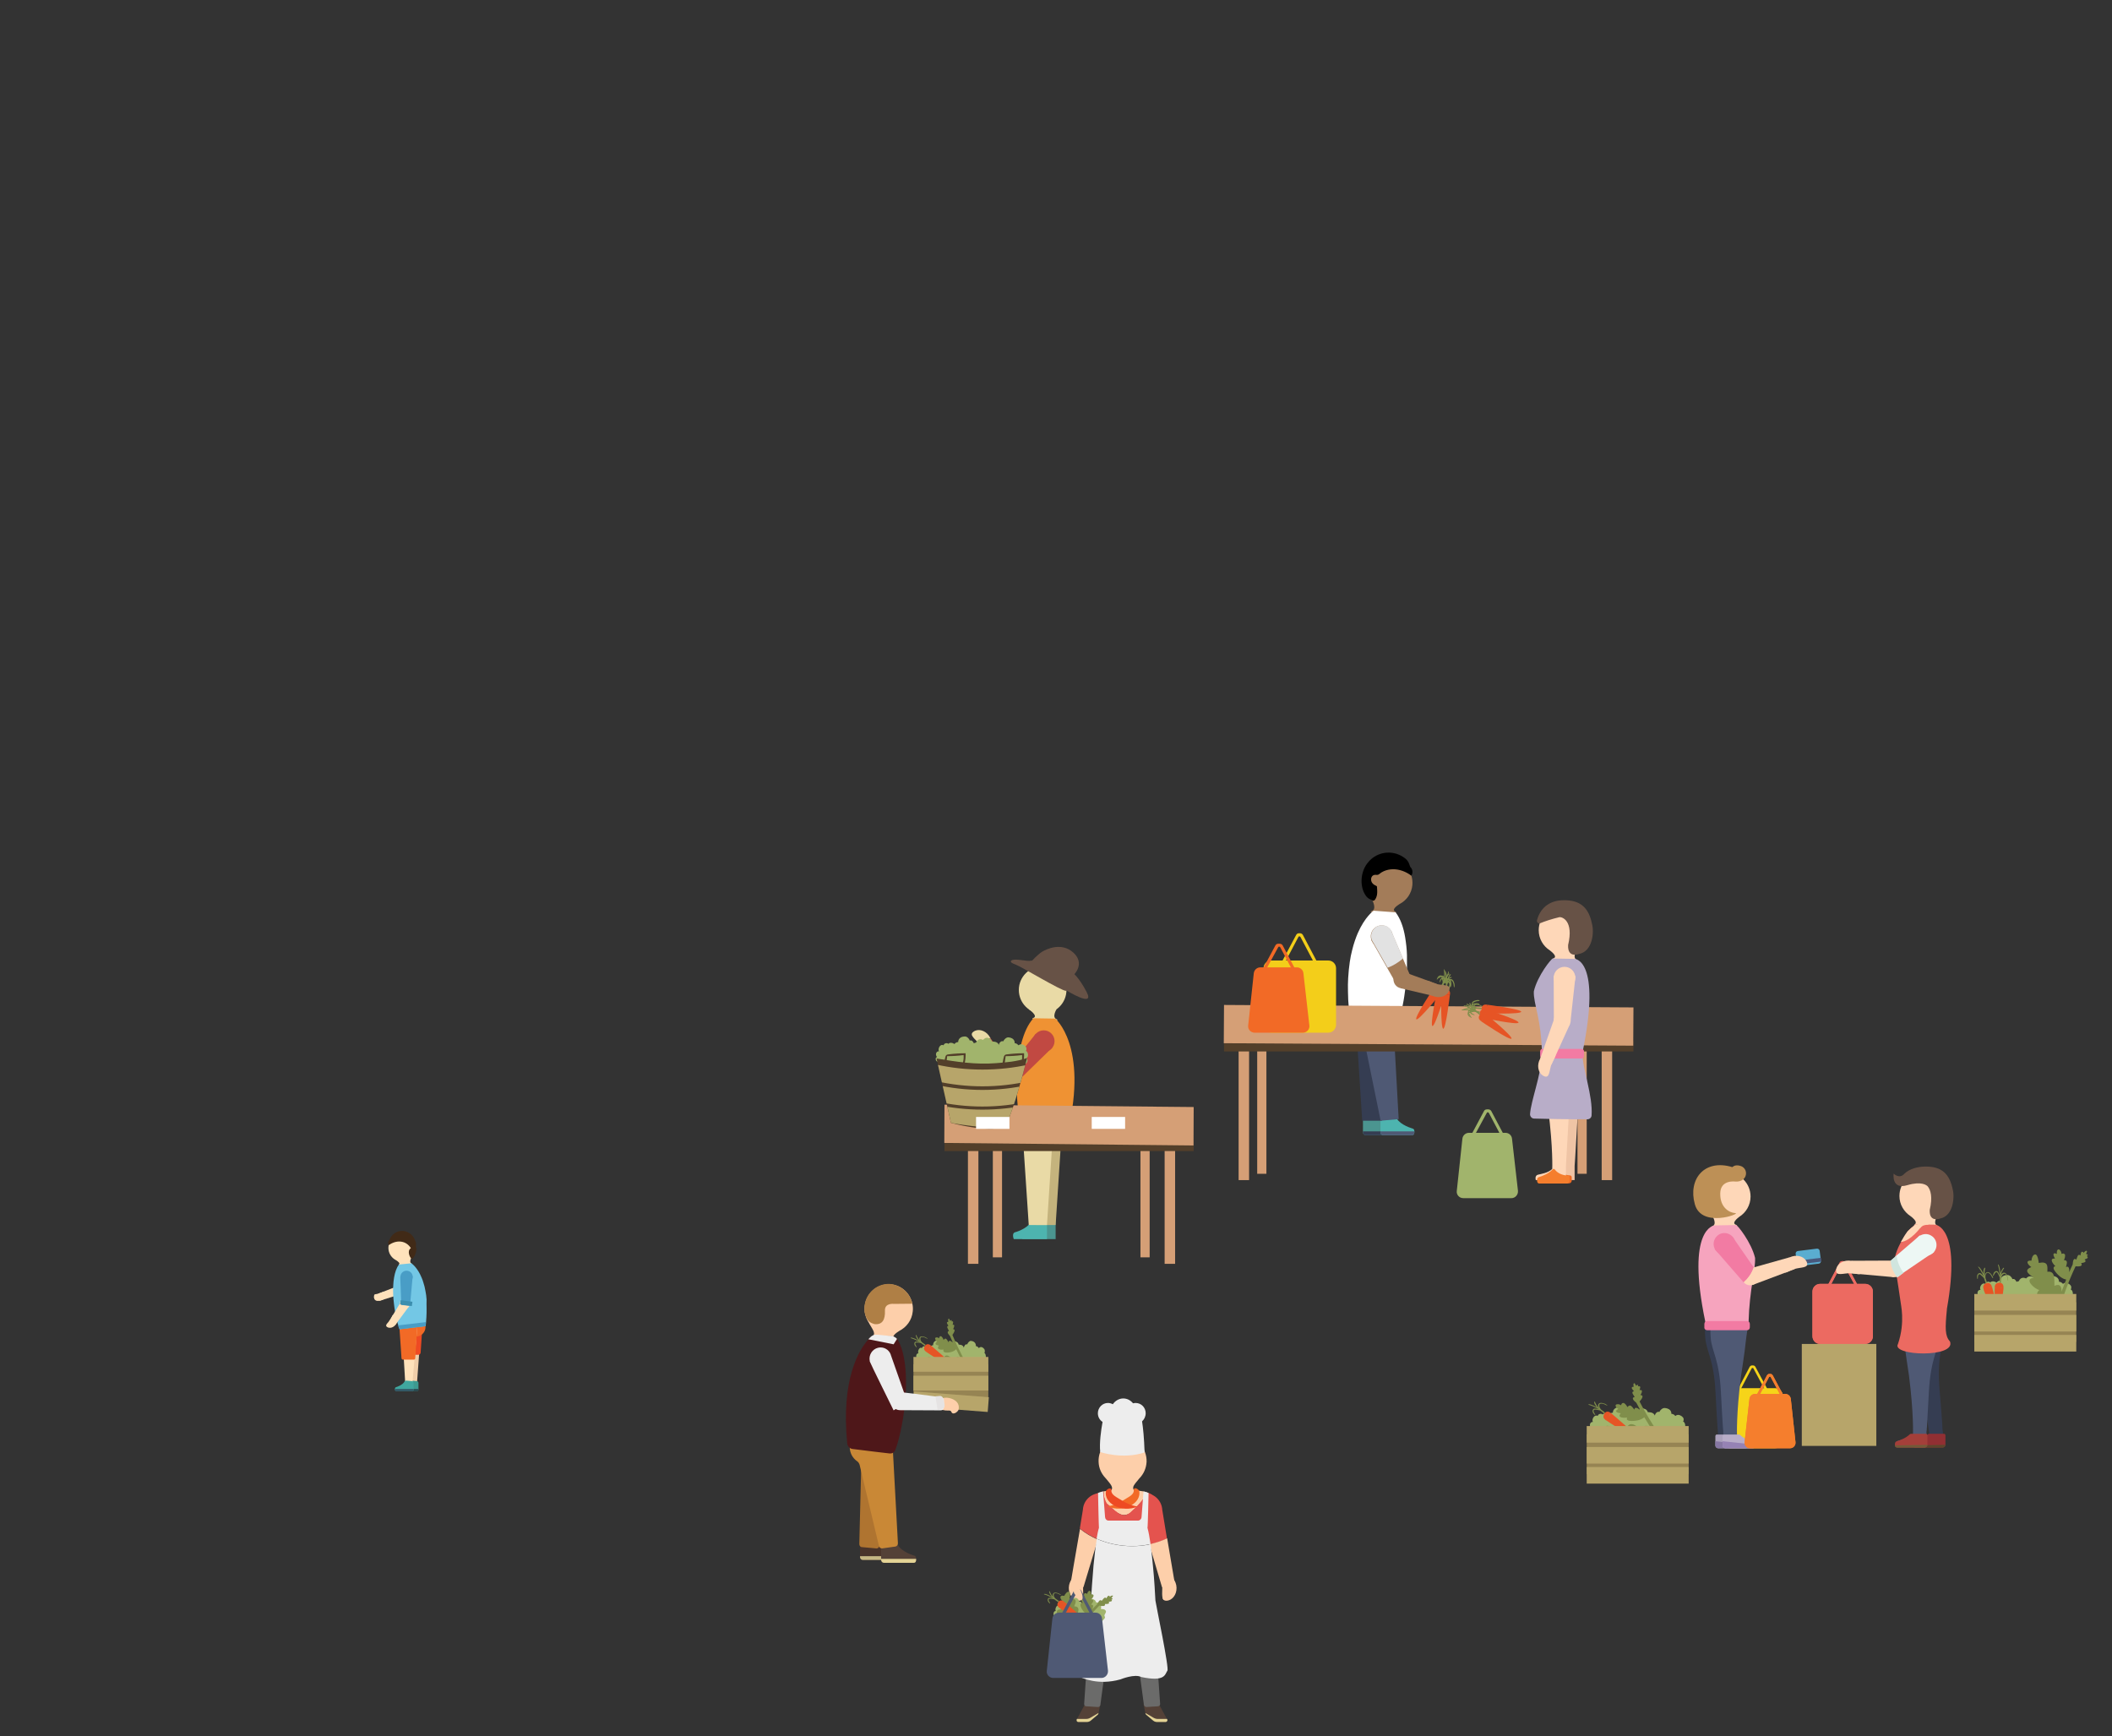 <?xml version="1.0" encoding="utf-8"?>
<!-- Generator: Adobe Illustrator 19.1.0, SVG Export Plug-In . SVG Version: 6.00 Build 0)  -->
<svg version="1.1" id="Layer_1" xmlns="http://www.w3.org/2000/svg" xmlns:xlink="http://www.w3.org/1999/xlink" x="0px" y="0px"
	 viewBox="279 -85.2 1170.4 962.2" style="enable-background:new 279 -85.2 1170.4 962.2;" xml:space="preserve">
<rect x="279" y="-85.2" width="1170.4" height="962.2" fill="#333333" stroke="none"/>
<style type="text/css">
	.st0{fill:#A1B46C;}
	.st1{fill:#808E4B;}
	.st2{fill:#F6D419;}
	.st3{fill:#5AADD0;}
	.st4{fill:#48587C;}
	.st5{fill:#353D52;}
	.st6{fill:#ABA1BC;}
	.st7{fill:#8677A3;}
	.st8{fill:#4F5974;}
	.st9{fill:#FED7B8;}
	.st10{fill:#F6A4BE;}
	.st11{fill:#BD9056;}
	.st12{fill:#F27BA3;}
	.st13{fill:#B8ADC8;}
	.st14{fill:#9582B4;}
	.st15{fill:#EC6A61;}
	.st16{fill:#FFFFFF;}
	.st17{fill:#912F33;}
	.st18{fill:#5C462C;}
	.st19{fill:#A43F3A;}
	.st20{fill:#725A38;}
	.st21{fill:#675246;}
	.st22{fill:#EDF7F4;}
	.st23{fill:#D0E5DE;}
	.st24{fill:#F57E2D;}
	.st25{fill:#4B9590;}
	.st26{fill:#4DB4AF;}
	.st27{fill:#A37C59;}
	.st28{fill:#E2E2E2;}
	.st29{fill:#EE6A23;}
	.st30{fill:#D59F76;}
	.st31{fill:#533F2A;}
	.st32{fill:#E65425;}
	.st33{fill:#F3CE1A;}
	.st34{fill:#F26A26;}
	.st35{fill:#EFC4A5;}
	.st36{fill:#B7A56A;}
	.st37{fill:#968453;}
	.st38{fill:#C4B37D;}
	.st39{fill:#E9DAA6;}
	.st40{fill:#EF9233;}
	.st41{fill:#C14942;}
	.st42{clip-path:url(#SVGID_2_);}
	.st43{fill:#FDCFAA;}
	.st44{fill:#E4534E;}
	.st45{fill:#544137;}
	.st46{fill:#E3D395;}
	.st47{fill:#6B6B6A;}
	.st48{fill:#EDEDED;}
	.st49{fill:#EE4A23;}
	.st50{fill:#4A342A;}
	.st51{fill:#C7B783;}
	.st52{fill:#AF7430;}
	.st53{fill:#F69321;}
	.st54{fill:#C98836;}
	.st55{fill:#4E1719;}
	.st56{fill:#E5E3E3;}
	.st57{fill:#AF7F45;}
	.st58{fill:#F0CEA9;}
	.st59{fill:#3D9A90;}
	.st60{fill:#28424A;}
	.st61{fill:#FFE2BB;}
	.st62{fill:#73C7E5;}
	.st63{fill:#499DC6;}
	.st64{fill:#3C8EAE;}
	.st65{fill:#412A17;}
	.st66{fill:#40A79F;}
	.st67{fill:#325061;}
</style>
<g id="Main-BG">
</g>
<g id="WIngs">
</g>
<g id="Background">
</g>
<g id="Buildings">
</g>
<g id="Base">
</g>
<path class="st0" d="M1375.4,635c0.5,0.6,1.4,0.5,2.2,0.5c-0.1,0.5,0,1,0.4,1.4c9.9-0.2,19.8-0.5,29.6-0.2
	c6.1,0.2,12.2,0.5,18.3,0.8c-0.1-0.2-0.1-0.3-0.3-0.5c2.8-1.1,1.5-3.8,1.5-3.8c1.1-0.8,0.6-3.5-0.6-3.8c0.4-0.3,0.4-1.4,0.2-1.9
	c-0.3-0.6-1.4-1.7-2.9-1.8c-1,0-1.5,0.6-1.5,0.6c-0.1-0.1-0.3-0.2-0.4-0.3c-0.4-0.5-1-0.8-1.9-0.9c0,0,0.4-2.9-3.7-3.2
	c-1.2-0.1-2.5,1.2-2.9,2.1v0.1c-1.2-0.5-2.3,0.8-2.6,2c-0.5-2.1-3.8-1.9-3.8-1.9c-0.5-0.9-0.4-1.4-2.3-2c-1.7-0.5-2.9,1.1-2.9,1.1
	c-3.1-1.4-4,1.5-4,1.5c-0.5,0-0.9,0.2-1.3,0.4c-0.4-1-1.3-2-2.3-1.5v-0.1c-0.3-1-1.6-2.3-2.8-2.2c-4,0.1-3.8,3.1-3.8,3.1
	c-1,0-1.7,0.5-2.2,1.1c-0.5-0.4-1.2-0.7-2-0.7c-1,0-1.5,0.6-1.5,0.6c-0.5-0.7-2.4-0.5-2.7,0.8c-2-1.1-3.6,2.3-2.6,3.3
	c-1.8-0.1-2.2,2.1-1.2,3.2C1374.7,633.1,1374.9,634.4,1375.4,635z"/>
<path class="st1" d="M1426.4,639.5c-0.8-1.3-3.2,0-4.2,0.9c-0.4,0.3-1.5,0.9-2.5,1.6c2.1-7.1,5.1-16.1,9.5-25.4
	c1.9,0.1,4.3,0.1,3.1-1.8c1.3-0.2,3.5-0.6,1.9-2c0.6-0.4,2.8-0.6,1.2-2c0.8-0.2,0.9-0.7-0.4-1.1c0.1-0.4,0.9-1.4,0.4-1.7
	c-0.6-0.3-1.5,0.8-1.6,1.1c-1.3-1.5-1.7,0-1.9,1.5c-1.5-1.4-1.8,1.3-2.3,2.3c-0.6-0.6-1.2-0.6-1.6,0.3c-0.2,0.4-0.3,1.6-0.4,2.4
	c-0.7,1.4-1.3,2.8-1.9,4.2c0-0.1,0-0.3,0-0.3c0.1-1.1-0.1-3.5-1.8-2.5c0.7-2.7,1-3.7-1.2-3.9c0.6-0.7,0.9-2.6,0.6-3.1
	c-0.6-0.7-0.9-0.6-1.9-0.3c0.1-1.2-0.9-2.5-1.6-2.5c-0.8,0-1.2,1.4-0.9,2.5c-3.1-1.3-1.7,1.6-1.1,2.6c-2.9-0.3-1.9,2.1,0.2,4.2
	c-3.1,0.7,2,5.4,3.2,6.2s2.1,1.1,2.8,1.2c-0.9,2.3-1.8,4.6-2.6,6.8c0-0.4,0.1-0.8,0-1.1c-0.2-2.8-1.7-3.2-3.9-2.2
	c-0.2-3,0.8-8.5-3.9-7.8c0.1-3.3,0.4-5.9-4.8-4.9c0-0.8-0.6-4.6-1.8-4.7c-1.6-0.1-2.2,2.4-2.2,3.4c-3.7-0.2-2.1,2.3-0.1,3.6
	c-5.3,2.1,0,4.6,1.3,6c-5.7,0.5,0.5,6.2,3.1,6.7c-4.8,4.5,5.8,7,9.9,8c-1.7,5.3-2.8,9.8-3.7,13.1c-0.6,2.5-1.3,4.8-1.5,5.2
	c-0.3,0.4-0.3,0.9,0.1,1.2c0.1,0.1,0.2,0.2,0.3,0.2c0.3,0.1,0.7,0,0.9-0.3c0.5-0.5,0.8-1.8,1.9-5.9c0.4-1.5,0.8-3.1,1.3-5
	c0.7,0.7,1.8,1.4,3.4,2.1C1422.7,645.4,1424.4,642.3,1426.4,639.5z"/>
<g>
	<g>
		<path class="st2" d="M1237.8,717.4h24.9c2.4,0,4.3-1.9,4.3-4.3v-24.7c0-2.4-1.9-4.3-4.3-4.3h-24.9c-2.4,0-4.3,1.9-4.3,4.3v24.7
			C1233.5,715.5,1235.5,717.4,1237.8,717.4z"/>
		<path class="st2" d="M1259,688.6l1.2-0.7l-8.4-15.6c-0.3-0.5-0.7-0.8-1.3-0.8h-0.6c-0.5,0-1,0.3-1.3,0.8l-8.2,15.6l1.2,0.7
			l8.1-15.4c0.1-0.3,0.4-0.3,0.5-0.3l0,0c0.1,0,0.4,0,0.5,0.3L1259,688.6z"/>
	</g>
</g>
<g>
	<path class="st3" d="M1276.4,616.4l10.5-1.3c0.8-0.1,1.3-0.8,1.2-1.6l-0.7-5.5c-0.1-0.8-0.8-1.3-1.6-1.2l-10.5,1.3
		c-0.8,0.1-1.3,0.8-1.2,1.6l0.7,5.5C1274.9,616,1275.6,616.5,1276.4,616.4z"/>
	
		<rect x="1274.5" y="611.7" transform="matrix(0.993 -0.122 0.122 0.993 -65.408 161.559)" class="st4" width="13.4" height="2.1"/>
	<g>
		<g>
			<path class="st5" d="M1224,656c-0.4-4.5,0-9.9,1.1-10.7c4.5-3.2,16.6,0,20,1.3c-0.2,1.9-1.2,7.5-1.7,12.1
				c-0.5,5.5-2.2,15.7-2.6,18.8c-2.7,21.2-2.2,32.7-2.2,32.7c2.3,2.3,6.4,2.8,7.9,3.2c2,0.5,1.2,3,1.2,3H1231v-7.9
				c0,0-0.3-2.4-1.3-21.6C1228.8,667.6,1224.5,663.8,1224,656z"/>
		</g>
	</g>
	<g>
		<path class="st6" d="M1229.6,710.7v5.2c0,0.8,0.7,1.5,1.5,1.5h15.3c0.5,0,1-0.3,1.1-0.8c0.1-0.4,0.1-0.7,0.1-1.1
			c0-0.7-0.3-1.4-1.1-1.6c-1.4-0.4-5-1.7-7.1-3.8c-0.2-0.2-0.5-0.3-0.8-0.3h-7.9C1230.1,709.6,1229.6,710.1,1229.6,710.7z"/>
	</g>
	<path class="st7" d="M1247.6,715.4c0,0.4,0,0.8-0.1,1.1c-0.1,0.5-0.6,0.9-1.1,0.9h-15.3c-0.8,0-1.5-0.7-1.5-1.5v-2.4L1247.6,715.4z
		"/>
	<g>
		<g>
			<path class="st8" d="M1227,656c-0.4-4.5,0-9.9,1.1-10.7c4.5-3.2,16.6,0,20,1.3c-0.2,1.9-1.2,7.5-1.7,12.1
				c-0.5,5.5-2.2,15.7-2.6,18.8c-2.7,21.2-2.2,32.7-2.2,32.7c2.3,2.3,6.4,2.8,7.9,3.2c2,0.5,1.2,3,1.2,3H1234v-7.9
				c0,0-0.3-2.4-1.3-21.6C1231.8,667.6,1227.5,663.8,1227,656z"/>
		</g>
	</g>
	<path class="st9" d="M1222.5,577.9c0-7.4,6-13.3,13.3-13.3c7.4,0,13.3,6,13.3,13.3c0,4.7-2.5,8.9-6.2,11.2c-1.3,1-4.3,3.5-2,4.4
		c1.8,0.7-1.1,1.2-3.7,1.5l0.1,0.3c0,0-12.3,0.2-9.4-0.9c2.7-1.1,0.4-5.1,0.1-5.6C1224.7,586.4,1222.5,582.4,1222.5,577.9z"/>
	<g>
		<path class="st10" d="M1246.3,647.4c-7.2,0.5-14.9,1.1-22.3,1c0-0.4,0-0.8,0-1.2c-10.9-52.3,5.2-53.3,5.2-53.3l11.9-0.2
			c0.7-0.1,8.4,9.5,10.5,18.2c0.3,6.7-3.1,17.3-3.6,35.6C1247.5,647.4,1247,647.3,1246.3,647.4z"/>
	</g>
	<g>
		<g>
			<path class="st9" d="M1273.3,618.1c3.7-1.1,8-0.5,7.1-3.5s-4.6-4.6-8.3-3.5s-5.9,4.4-5,7.4C1268,621.6,1269.6,619.2,1273.3,618.1
				z"/>
		</g>
		<g>
			<circle class="st9" cx="1248.9" cy="622.4" r="4.7"/>
		</g>
		<g>
			<polygon class="st9" points="1250.5,626.8 1249,617.7 1270.7,611.6 1273.6,618.1 			"/>
		</g>
	</g>
	<path class="st11" d="M1239,561.6c0,0,1.4-1.5,4-0.8c5.4,1.1,4.8,9.3-2.4,8.8c0,0-8.3-1.2-8.3,6.7c-0.1,7.9,5.2,10.6,8.4,10.8
		c3.2,0.2-18.8,8.6-22.5-5C1214.4,568.4,1223.4,556.9,1239,561.6L1239,561.6z"/>
	<g>
		<g>
			<path class="st12" d="M1240.5,602.7c0.8,3.2-1.1,6.5-4.3,7.4c-3.2,0.8-6.5-1.1-7.4-4.4c-0.8-3.2,1.1-6.5,4.3-7.4
				C1236.4,597.5,1239.7,599.5,1240.5,602.7z"/>
		</g>
		<g>
			<path class="st12" d="M1245.2,625.4l-16-18.4l9.9-6.8l11.7,16.9C1249.7,620.4,1247.7,623.1,1245.2,625.4z"/>
		</g>
		<g>
			<g>
				<path class="st12" d="M1245.2,625.3c-0.5-0.9-0.8-2-0.6-3.2c0.5-2.6,2.9-4.3,5.5-3.8h0.1
					C1249.1,621.1,1247.4,623.4,1245.2,625.3z"/>
			</g>
		</g>
	</g>
	<path class="st12" d="M1225.1,652h22c0.9,0,1.6-0.7,1.6-1.6v-1.9c0-0.9-0.7-1.6-1.6-1.6h-22c-0.9,0-1.6,0.7-1.6,1.6v1.9
		C1223.4,651.3,1224.2,652,1225.1,652z"/>
	<g>
		<path class="st13" d="M1233.6,710.7v5.2c0,0.8,0.7,1.5,1.5,1.5h15.3c0.5,0,1-0.3,1.1-0.8c0.1-0.4,0.1-0.7,0.1-1.1
			c0-0.7-0.3-1.4-1.1-1.6c-1.4-0.4-5-1.7-7.1-3.8c-0.2-0.2-0.5-0.3-0.8-0.3h-7.9C1234.1,709.6,1233.6,710.1,1233.6,710.7z"/>
	</g>
	<path class="st14" d="M1251.6,715.4c0,0.4,0,0.8-0.1,1.1c-0.1,0.5-0.6,0.9-1.1,0.9h-15.3c-0.8,0-1.5-0.7-1.5-1.5v-2.4L1251.6,715.4
		z"/>
</g>
<g>
	<g>
		<path class="st15" d="M1287.7,659.6h24.9c2.4,0,4.3-1.9,4.3-4.3v-24.7c0-2.4-1.9-4.3-4.3-4.3h-24.9c-2.4,0-4.3,1.9-4.3,4.3v24.7
			C1283.4,657.7,1285.3,659.6,1287.7,659.6z"/>
		<path class="st15" d="M1308.9,630.8l1.2-0.7l-8.4-15.6c-0.3-0.5-0.7-0.8-1.3-0.8h-0.6c-0.5,0-1,0.3-1.3,0.8l-8.2,15.6l1.2,0.7
			l8.1-15.4c0.1-0.3,0.4-0.3,0.5-0.3l0,0c0.1,0,0.4,0,0.5,0.3L1308.9,630.8z"/>
	</g>
	<g>
		<path class="st16" d="M1309.3,643.6c-0.6,0.2-1,0.5-1,1c0,0.7,0.6,1,1.4,1c0.6,0,1.1-0.1,1.6-0.3l0.6-0.2c0.1,0,0.1,0,0.1,0.1
			l0.3,0.8c0,0.1,0,0.1-0.1,0.1l-0.5,0.2c-0.7,0.2-1.3,0.3-2,0.3c-1.6,0-2.5-0.7-2.5-2c0-1,0.5-1.5,1.7-2l1.1-0.4c0.7-0.3,1-0.6,1-1
			c0-0.5-0.5-0.9-1.2-0.9c-0.5,0-0.9,0.1-1.3,0.2l-0.5,0.2c-0.1,0-0.1,0-0.1-0.1l-0.3-0.8c0-0.1,0-0.1,0.1-0.1l0.6-0.2
			c0.5-0.2,1-0.3,1.6-0.3c1.5,0,2.4,0.7,2.4,1.9c0,1-0.4,1.5-1.7,2L1309.3,643.6z"/>
		<path class="st16" d="M1301.5,645.1l-0.5,1.3c0,0.1-0.1,0.1-0.1,0.1h-1c-0.1,0-0.1-0.1-0.1-0.1l1.7-4.5c0.3-0.8,0.6-1.7,0.8-2.5
			h1.4c0.2,0.8,0.5,1.7,0.8,2.5l1.7,4.5c0,0.1,0,0.1-0.1,0.1h-1c-0.1,0-0.1,0-0.1-0.1l-0.5-1.3H1301.5z M1304.3,644.1l-0.5-1.3
			c-0.2-0.6-0.5-1.4-0.6-1.9c0-0.1-0.1-0.1-0.2,0c-0.1,0.5-0.3,1.2-0.6,1.9l-0.5,1.3H1304.3z"/>
		<path class="st16" d="M1297.5,645.4v-6c0-0.1,0-0.1,0.1-0.1h0.9c0.1,0,0.1,0,0.1,0.1v7h-4.4c-0.1,0-0.1,0-0.1-0.1v-0.8
			c0-0.1,0-0.1,0.1-0.1L1297.5,645.4L1297.5,645.4z"/>
		<path class="st16" d="M1291.7,642.3v-1.9h-3.4c-0.1,0-0.1,0-0.1-0.1l-0.2-0.8c0-0.1,0-0.1,0.1-0.1h4.8v7.1h-4.8
			c-0.1,0-0.1,0-0.1-0.1v-0.8c0-0.1,0-0.1,0.1-0.1h3.6v-2.1h-2.8c-0.1,0-0.1,0-0.1-0.1v-0.8c0-0.1,0-0.1,0.1-0.1h2.8V642.3z"/>
	</g>
</g>
<g>
	<path class="st15" d="M1287.7,659.6h24.9c2.4,0,4.3-1.9,4.3-4.3v-24.7c0-2.4-1.9-4.3-4.3-4.3h-24.9c-2.4,0-4.3,1.9-4.3,4.3v24.7
		C1283.4,657.7,1285.3,659.6,1287.7,659.6z"/>
	<path class="st15" d="M1308.9,630.8l1.2-0.7l-8.4-15.6c-0.3-0.5-0.7-0.8-1.3-0.8h-0.6c-0.5,0-1,0.3-1.3,0.8l-8.2,15.6l1.2,0.7
		l8.1-15.4c0.1-0.3,0.4-0.3,0.5-0.3l0,0c0.1,0,0.4,0,0.5,0.3L1308.9,630.8z"/>
</g>
<g>
	<g>
		<path class="st5" d="M1355.5,707.2l0.5,3.8c-0.7-0.4-1.5-0.6-2.4-0.6c-2.1,0.2-4.2,0.4-6.3,0.5c0.3-0.3,0.7-0.6,0.9-1
			c0,0-1.1-11.4-6.6-32.1c-0.8-3-3.9-12.9-5.1-18.3c-1.1-4.4-2.9-9.9-3.3-11.7c3.2-1.7,14.8-6.6,19.7-4c1.2,0.6,2.3,5.9,2.5,10.5
			c0.5,7.8-3.2,12.1-1.5,31.3C1355.5,704.8,1355.5,707.2,1355.5,707.2z"/>
	</g>
</g>
<g>
	<path class="st17" d="M1357.1,710.3v5.2c0,0.8-0.7,1.5-1.5,1.5h-15.3c-0.5,0-1-0.3-1.1-0.8c-0.1-0.4-0.1-0.7-0.1-1.1
		c0-0.7,0.3-1.4,1.1-1.6c1.4-0.4,5-1.7,7.1-3.8c0.2-0.2,0.5-0.3,0.8-0.3h7.9C1356.6,709.2,1357.1,709.7,1357.1,710.3z"/>
</g>
<path class="st18" d="M1339.1,715.8c0,0.4,0,0,0.1,0.3c0.1,0.5,0.6,0.9,1.1,0.9h15.3c0.8,0,1.5-0.7,1.5-1.5l0,0L1339.1,715.8z"/>
<g>
	<g>
		<path class="st8" d="M1331.2,713.1c1.5-0.4,5.7-0.9,7.9-3.2c0,0,0.5-11.5-2.2-32.7c-0.4-3.1-2.1-13.3-2.6-18.8
			c-0.3-2.4-0.7-5.2-1-7.5c0.8-0.8,1.6-1.6,2.4-2.3c1.1-1.1,2.3-2.5,3.1-4c4.9-1,10.9-1.6,13.8,0.4c1.1,0.8,1.5,6.2,1.1,10.7
			c-0.6,7.8-4.8,11.6-5.8,30.8c-1,19.3-1.2,21.6-1.3,21.6v7.9h-16.7C1330,716.1,1329.2,713.6,1331.2,713.1z"/>
	</g>
</g>
<path class="st9" d="M1339.8,594c0.4-0.4,0.7-0.9,0.8-1.4c0.5-1.1-1.7-3-2.8-3.8c-3.7-2.4-6.2-6.5-6.2-11.2c0-7.4,6-13.3,13.3-13.3
	c7.4,0,13.3,6,13.3,13.3c0,4.5-2.2,8.4-5.6,10.9c-0.3,0.5-2.6,4.6,0.1,5.6c2.9,1.1-9.4,0.9-9.4,0.9l0.1-0.3
	C1342.1,594.5,1340.5,594.3,1339.8,594z"/>
<g>
	<path class="st19" d="M1347.1,710.3v5.2c0,0.8-0.7,1.5-1.5,1.5h-15.3c-0.5,0-1-0.3-1.1-0.8c-0.1-0.4-0.1-0.7-0.1-1.1
		c0-0.7,0.3-1.4,1.1-1.6c1.4-0.4,5-1.7,7.1-3.8c0.2-0.2,0.5-0.3,0.8-0.3h7.9C1346.6,709.2,1347.1,709.7,1347.1,710.3z"/>
</g>
<path class="st20" d="M1329.1,715.8c0,0.4,0.1-0.2,0.1,0.3c0.1,0.5,0.6,0.9,1.1,0.9h15.3c0.8,0,1.5-0.7,1.5-1.5h-0.3L1329.1,715.8z"
	/>
<path class="st21" d="M1328.4,565.2c0,0,3.2,3.3,6,0l0,0c2.7-2.6,7.4-3.9,11.4-3.9c9.5-0.2,13.6,4.4,15.3,12.5l0,0
	c1.2,4.4,0.4,14.9-7,16.3c0,0-6.1,2.4-5.7-4.8c1.7-7.1,0.5-11-1.1-13c-0.6-0.7-3.5-3-11.3-0.7C1327,574.3,1328.4,565.2,1328.4,565.2
	z"/>
<path class="st15" d="M1332.3,636.7c-1.6-11.7-3.4-20.1-3.2-25.2c0.6-2.4,1.5-4.8,2.7-7.1c0.2-0.5,0.5-0.9,0.7-1.3
	c1.3-2.3,2.6-4.4,3.8-6.1c0.6-0.6,1.2-1.1,1.7-1.6c0.7-0.6,1.7-1.2,2.2-2.1l4.3,0.1l6.9,0.1c0,0,14.7,0.9,6.5,46.7
	c0,0.2,0,0.3,0,0.4c-1,10.2-1.1,14.6,1.7,17.6c3.7,9.2-32.8,8.1-28.8,1.4C1335,647.3,1332.2,637.2,1332.3,636.7z"/>
<g>
	<g>
		<path class="st9" d="M1304.3,620.4c-3.8,0-7.8,1.7-7.8-1.4c0-3.2,3.2-5.7,7-5.6c3.8,0,6.9,2.6,6.8,5.8
			C1310.4,622.3,1308.2,620.4,1304.3,620.4z"/>
	</g>
	<g>
		<circle class="st9" cx="1328.9" cy="617.9" r="4.7"/>
	</g>
	<g>
		<polygon class="st9" points="1328.6,622.6 1327.6,613.4 1305,613.5 1304,620.4 		"/>
	</g>
</g>
<g>
	<g>
		<path class="st22" d="M1340.9,601.8c-1.6,2.9-0.6,6.6,2.3,8.2c2.9,1.6,6.6,0.6,8.2-2.3c1.6-2.9,0.6-6.6-2.3-8.2
			C1346.2,597.8,1342.5,598.9,1340.9,601.8z"/>
	</g>
	<g>
		<path class="st22" d="M1327.4,613c0,0.5,0.1,1,0.1,1.4s0.1,0.7,0.2,1.1c0.1,0.5,0.2,1.1,0.4,1.6c0.1,0.3,0.2,0.6,0.3,0.8
			c0,0.1,0,0.1,0.1,0.2c0.1,0.3,0.2,0.6,0.3,0.8c0.1,0.1,0.1,0.3,0.2,0.4c0.1,0.1,0.1,0.3,0.2,0.4c0.1,0.2,0.2,0.5,0.4,0.7
			c0.2,0.3,0.3,0.6,0.5,0.9c0.2,0.3,0.4,0.6,0.6,1l3.6-2.5l14.4-9.8l1.7-1.1l0.4-0.3l-0.1-0.1l-7.8-9.1l-1.3,1.2l-11.4,9.8
			L1327.4,613z"/>
	</g>
	<g>
		<g>
			<path class="st22" d="M1327.5,614.4c0,0.4,0.1,0.7,0.2,1.1c0.1,0.5,0.2,1.1,0.4,1.6c0.1,0.3,0.2,0.6,0.3,0.8c0,0.1,0,0.1,0.1,0.2
				c0.1,0.3,0.2,0.6,0.3,0.8c0.1,0.1,0.1,0.3,0.2,0.4c0.1,0.1,0.1,0.3,0.2,0.4c0.1,0.2,0.2,0.5,0.4,0.7c0.2,0.3,0.3,0.6,0.5,0.9
				c0.2,0.3,0.4,0.6,0.6,0.9c0.7-0.8,1.3-1.8,1.3-2.9c0.2-2.6-1.8-4.9-4.4-5.1C1327.6,614.4,1327.5,614.5,1327.5,614.4L1327.5,614.4
				z"/>
		</g>
	</g>
</g>
<path class="st23" d="M1326.9,615L1326.9,615c0.1,0.4,0.1,0.7,0.2,1.1c0.1,0.5,0.3,1,0.5,1.6c0.1,0.3,0.2,0.6,0.3,0.8
	c0,0.1,0,0.1,0.1,0.2c0.1,0.3,0.2,0.6,0.4,0.8c0.1,0.1,0.1,0.3,0.2,0.4c0.1,0.1,0.1,0.3,0.2,0.4c0.1,0.2,0.2,0.5,0.4,0.7
	c0.2,0.3,0.4,0.6,0.6,0.9c0.2,0.3,0.4,0.6,0.6,0.9l3.5-2.6c-3.2-4.3-3.6-8.1-3.9-9.5l-3.3,2.7C1326.8,614,1326.9,614.5,1326.9,615z"
	/>
<path class="st9" d="M1338,595.4c0.7-0.6,1.7-1.2,2.2-2.1l4.3,0.1c-1.1,1.8-6.7,9.2-12.1,9.7c1.2-2.2,2.5-4.3,3.7-5.9
	C1336.8,596.5,1337.5,595.9,1338,595.4z"/>
<path class="st9" d="M1347.9,593.5c-2,0-3.6,0.4-4.6,1.7c-1,1.2-2.1-3.1-2.1-3.1h4.7L1347.9,593.5z"/>
<path class="st24" d="M1248.8,717.4h22.2c1.8,0,3.2-1.6,3-3.4l-2.6-24c-0.2-1.5-1.5-2.7-3-2.7h-16.9c-1.5,0-2.8,1.2-3,2.7l-2.7,24
	C1245.6,715.8,1247,717.4,1248.8,717.4z"/>
<path class="st24" d="M1268.6,693.5l1.2-0.7l-8.4-15.8c-0.3-0.5-0.8-0.8-1.3-0.8h-0.6c-0.5,0-1,0.3-1.3,0.8l-8.3,15.8l1.2,0.7
	l8.2-15.5c0.1-0.3,0.4-0.3,0.5-0.3l0,0c0.1,0,0.4,0,0.5,0.3L1268.6,693.5z"/>
<path class="st24" d="M1248.8,717.4h22.2c1.8,0,3.2-1.6,3-3.4l-2.6-24c-0.2-1.5-1.5-2.7-3-2.7h-16.9c-1.5,0-2.8,1.2-3,2.7l-2.7,24
	C1245.6,715.8,1247,717.4,1248.8,717.4z"/>
<path class="st24" d="M1268.6,693.5l1.2-0.7l-8.4-15.8c-0.3-0.5-0.8-0.8-1.3-0.8h-0.6c-0.5,0-1,0.3-1.3,0.8l-8.3,15.8l1.2,0.7
	l8.2-15.5c0.1-0.3,0.4-0.3,0.5-0.3l0,0c0.1,0,0.4,0,0.5,0.3L1268.6,693.5z"/>
<g>
	<path class="st25" d="M1053.1,541.8c0,0.4,0,0.8-0.1,1.2c-0.1,0.5-0.6,0.9-1.2,0.9h-16c-0.8,0-1.5-0.7-1.5-1.5V532l8.5,1.3
		c0.9,4,7.2,6.3,9.2,6.9C1052.8,540.3,1053.1,541,1053.1,541.8z"/>
</g>
<path class="st5" d="M1053.1,541.8c0,0.4,0,0.8-0.1,1.2c-0.1,0.5-0.6,0.9-1.2,0.9h-16c-0.8,0-1.5-0.7-1.5-1.5v-0.6L1053.1,541.8
	L1053.1,541.8z"/>
<g>
	<path class="st26" d="M1062.8,541.8c0,0.4,0,0.8-0.1,1.2c-0.1,0.5-0.6,0.9-1.2,0.9h-16c-0.8,0-1.5-0.7-1.5-1.5V532l8.5,1.3
		c0.9,4,7.2,6.3,9.2,6.9C1062.5,540.3,1062.8,541,1062.8,541.8z"/>
</g>
<path class="st8" d="M1062.8,541.8c0,0.4,0,0.8-0.1,1.2c-0.1,0.5-0.6,0.9-1.2,0.9h-16c-0.8,0-1.5-0.7-1.5-1.5v-0.6L1062.8,541.8
	L1062.8,541.8z"/>
<polygon class="st5" points="1033.9,535.9 1044.8,535.9 1044.8,479.8 1030.3,479.8 "/>
<polygon class="st8" points="1044.1,535.9 1054.1,535 1050.8,475.4 1032.2,477.6 "/>
<path class="st8" d="M1027,480.7c0,5.2,4.2,9.5,9.5,9.5c5.2,0,9.5-4.2,9.5-9.5c0-5.2-4.2-9.5-9.5-9.5S1027,475.5,1027,480.7z"/>
<path class="st27" d="M1049.6,390.7c-7.3-0.7-13.8,4.8-14.5,12.1c-0.4,4.5,1.5,8.6,4.6,11.3c0.2,0.5,2.2,4.8-0.6,5.6
	c-3,0.9,9.3,1.8,9.3,1.8v-0.3c2.5-0.1,5.5-0.3,3.8-1.2c-2.2-1.1,1-3.3,2.4-4.2c3.9-2,6.7-5.9,7.1-10.6
	C1062.3,397.8,1056.9,391.3,1049.6,390.7z"/>
<path class="st16" d="M1058.7,450.6c-0.1,3-0.3,6.1-0.6,9.1c-0.2,2.5-0.6,5-0.9,7.3c-0.5,3.4-1.2,6.5-1.8,9.3
	c-0.3,1.3-0.7,2.7-1.1,3.9c-0.6,1.7-1.4,3.1-2.5,3.6c-11.2-0.9-6.5-0.8-24.8-2.4c-0.2-1.5-0.3-2.9-0.3-4.3c0-1.1-0.1-2.2-0.2-3.3
	c-0.3-3.4-0.5-6.5-0.5-9.5c-0.1-2.6,0-5.1,0.1-7.4c0.2-3.3,0.5-6.3,0.9-9c0.3-2.3,0.8-4.5,1.3-6.5c0.9-3.7,2-6.8,3.1-9.4
	c4-9.2,8.8-12.5,8.8-12.5l12.2,0.9c2.7,3.5,4.4,8.4,5.3,13.9c0.5,3.1,0.9,6.4,1,9.8C1058.7,446.1,1058.7,448.3,1058.7,450.6z"/>
<g>
	<path class="st27" d="M1050.5,431.9c1,3.2-0.8,6.6-4,7.6s-6.6-0.8-7.6-4s0.8-6.6,4-7.6S1049.5,428.7,1050.5,431.9z"/>
	<polygon class="st27" points="1061,456.7 1052.8,460.1 1038.9,435.7 1050.1,431.1 	"/>
</g>
<path d="M1060.5,395.2c-0.9-2.7-1.4-3.9-4.1-5.6c-6-3.8-14.1-2.9-19,2.8c-2.2,2.5-3.5,5.7-3.8,9.1c-0.3,3.2,0.3,6.7,2.1,9.4
	c0.7,1.1,1.6,1.9,2.8,2.4c0.9,0.4,1.5,1.1,2.3,0.3c0.7-0.8,1.1-1.9,1.3-3c0.2-1.3,0.1-2.7,0-4.1c0-0.2,0-0.4-0.1-0.5
	c-0.1-0.2-0.4-0.3-0.6-0.4c-1.2-0.5-2.2-1.4-2.5-2.6s0.1-2.7,1.3-3.2c0.9-0.4,1.6,0,2.4-0.2c0.7-0.2,1.5-1.1,2.1-1.4
	c1.5-0.9,3.2-1.4,4.9-1.6c3.6-0.4,7.3,0.7,10.4,2.7c0.9,0.6,1.1,0.8,1.1,0.8S1062.9,397.6,1060.5,395.2z"/>
<path class="st28" d="M1056.5,446l-6.1-14.5c0-0.1-0.1-0.2-0.1-0.4V431l0,0c-1.3-2.7-4.3-4.1-7.2-3.2c-3.2,1-5,4.4-4,7.6
	c0,0.1,0,0.1,0.1,0.2l0,0l0,0c0.3,0.7,0.6,1.4,1.1,2l7.7,13.5C1051,450,1053.9,448.2,1056.5,446z"/>
<path class="st29" d="M1054.2,480.2c-0.6,1.7-1.4,3.1-2.5,3.6c-11.2-0.9-6.5-0.8-24.8-2.4c-0.2-1.5-0.3-2.9-0.3-4.3L1054.2,480.2z"
	/>
<rect x="965.4" y="493.7" class="st30" width="5.8" height="75.1"/>
<rect x="1166.6" y="493.7" class="st30" width="5.8" height="75.1"/>
<rect x="975.7" y="490.2" class="st30" width="5.1" height="75.1"/>
<rect x="1153.2" y="490.2" class="st30" width="5.1" height="75.1"/>
<g>
	<rect x="957.3" y="491.7" class="st31" width="226.9" height="5.8"/>
</g>
<g>
	
		<rect x="957.3" y="472.5" transform="matrix(-1 -6.016494e-03 6.016494e-03 -1 2138.538 972.557)" class="st30" width="226.9" height="21.2"/>
</g>
<g>
	<path class="st1" d="M1085.1,460.6c0-0.5-0.5-3-1.9-3.2c-1-0.2-1.7,0.6-2.1,1.5c0.2-0.6,0.4-1.2,0.7-1.9c0.5-1.2,1.3-2,1.2-2.2
		c-0.1-0.3-0.6,0-0.8,0.4c-0.4,0.5-0.7,1-0.9,1.6c-0.1,0.3-0.2,0.7-0.3,1c-0.2-3.8-1-5.2-1.4-4.9c-0.2,0.1,0.5,1.1,0.8,4.8
		c0.1,0.7,0.1,1.3,0.2,1.7c0-0.1-0.1-0.2-0.1-0.3c-0.2-0.7-0.5-1.5-0.9-2.1c-0.6-0.9-2-0.5-2.5,0.7c-0.1,0.3-0.6,1.6-0.3,1.5
		c0.2-0.1,0.4-0.4,0.7-1.1c0.5-0.9,1.3-1.4,1.8-0.2c0.2,0.5,0.5,1.1,0.7,1.6c0.1,0.2,0.2,0.5,0.3,0.7c-0.1,0.7-0.1,1.4-0.1,2.1
		c0,0.3,0,0.5,0,0.8c0.4,0,0.7,0,0.8,0l0,0c0-0.2,0-0.5,0-0.8c0-0.6,0.1-1.3,0.1-1.9c0.3-1,0.7-1.9,1.7-2.3c0.8-0.3,1.7,1.3,1.8,3
		c0,0.2,0.1,1.1,0.4,0.8C1085.1,461.7,1085.1,460.8,1085.1,460.6z"/>
	<path class="st32" d="M1081,463c-0.1,0-1.6-0.3-2.5,0.6c-0.5,0.5-0.7,1.1-0.8,2.1c0,0,1.8,0.7,2.4,0.5c1.5-0.5,1.6,0,2.4-0.1
		C1082.8,464.7,1082.3,463.3,1081,463z"/>
	<path class="st32" d="M1077.7,465.6c0,0-0.4,19.2,1.1,19.3s3.7-18.9,3.7-18.9L1077.7,465.6z"/>
</g>
<g>
	<path class="st1" d="M1083.3,460.6c0.1-0.5,0.1-3-1.3-3.5c-1-0.3-1.7,0.3-2.3,1.1c0.3-0.6,0.6-1.1,1-1.8c0.7-1.1,1.6-1.7,1.6-1.9
		c-0.1-0.3-0.6-0.1-0.9,0.2c-0.5,0.4-0.8,0.8-1.2,1.4c-0.2,0.3-0.4,0.6-0.5,1c0.4-3.8-0.1-5.3-0.5-5.1c-0.2,0.1,0.3,1.1,0,4.8
		c-0.1,0.7-0.1,1.3-0.2,1.7c0-0.1,0-0.2-0.1-0.3c-0.1-0.7-0.2-1.6-0.5-2.2c-0.5-1-1.8-0.8-2.6,0.2c-0.2,0.3-0.8,1.5-0.5,1.5
		c0.2,0,0.4-0.4,0.9-1c0.6-0.9,1.5-1.1,1.8,0.1c0.1,0.6,0.3,1.2,0.4,1.7c0,0.2,0.1,0.5,0.1,0.8c-0.2,0.7-0.3,1.4-0.5,2.1
		c-0.1,0.3-0.1,0.5-0.2,0.8c0.4,0,0.7,0.1,0.7,0.2l0,0c0.1-0.2,0.1-0.5,0.2-0.7c0.2-0.6,0.3-1.3,0.5-1.9c0.4-1,1-1.8,2.1-2
		c0.9-0.2,1.5,1.6,1.2,3.2c0,0.2-0.1,1.1,0.3,0.9C1083.1,461.7,1083.3,460.8,1083.3,460.6z"/>
	<path class="st32" d="M1078.8,462.2c-0.1,0-1.5-0.6-2.5,0.1c-0.6,0.4-0.9,1-1.1,1.9c0,0,1.7,1,2.3,0.9c1.5-0.3,1.6,0.3,2.4,0.3
		C1080.3,464.3,1080,462.7,1078.8,462.2z"/>
	<path class="st32" d="M1075.2,464.2c0,0-3.8,18.8-2.4,19.2c1.5,0.4,7-18,7-18L1075.2,464.2z"/>
</g>
<g>
	<path class="st1" d="M1082.2,462.5c0.2-0.4,1.2-2.8,0.1-3.7c-0.8-0.7-1.7-0.4-2.6,0.1c0.5-0.4,1-0.8,1.6-1.2c1.1-0.8,2.2-1,2.2-1.2
		c0-0.3-0.5-0.3-0.9-0.1c-0.6,0.2-1.1,0.5-1.6,0.9c-0.3,0.2-0.6,0.4-0.8,0.7c1.8-3.3,1.9-4.9,1.5-4.9c-0.2,0-0.1,1.2-1.9,4.5
		c-0.3,0.6-0.6,1.1-0.8,1.5c0-0.1,0-0.2,0.1-0.3c0.2-0.7,0.4-1.5,0.4-2.2c-0.1-1.1-1.4-1.5-2.5-0.7c-0.3,0.2-1.3,1.1-1,1.1
		c0.2,0.1,0.6-0.2,1.2-0.6c0.9-0.6,1.8-0.5,1.7,0.8c-0.1,0.6-0.1,1.2-0.3,1.8c0,0.2-0.1,0.5-0.2,0.8c-0.4,0.5-0.8,1.1-1.2,1.7
		c-0.2,0.2-0.3,0.4-0.5,0.6c0.4,0.2,0.6,0.4,0.6,0.4l0,0c0.1-0.2,0.3-0.4,0.4-0.6c0.4-0.5,0.8-1.1,1.1-1.6c0.8-0.7,1.6-1.3,2.7-1
		c0.9,0.2,0.8,2-0.1,3.5c-0.1,0.2-0.5,1-0.1,0.9C1081.7,463.4,1082.1,462.6,1082.2,462.5z"/>
	<path class="st32" d="M1077.5,462.3c-0.1,0-1.2-1.1-2.4-0.9c-0.7,0.1-1.2,0.6-1.7,1.4c0,0,1.2,1.6,1.8,1.7c1.5,0.3,1.4,0.8,2.1,1.2
		C1078.1,464.8,1078.4,463.2,1077.5,462.3z"/>
	<path class="st32" d="M1073.3,462.8c0,0-10.7,16-9.4,16.9c1.2,0.9,13.3-14,13.3-14L1073.3,462.8z"/>
</g>
<g>
	<path class="st1" d="M1097.8,469c-0.5,0-3,0.4-3.2,1.8c-0.2,1,0.6,1.7,1.4,2.1c-0.6-0.2-1.2-0.4-1.9-0.7c-1.2-0.5-2-1.3-2.2-1.2
		c-0.3,0.1,0,0.6,0.4,0.8c0.5,0.4,1,0.7,1.6,0.9c0.3,0.1,0.7,0.3,1,0.4c-3.8,0.2-5.2,1-5,1.3c0.1,0.2,1.1-0.5,4.8-0.8
		c0.7-0.1,1.3-0.1,1.7-0.1c-0.1,0-0.2,0.1-0.3,0.1c-0.7,0.2-1.5,0.5-2.1,0.9c-0.9,0.6-0.5,2,0.7,2.5c0.3,0.1,1.6,0.6,1.5,0.3
		c-0.1-0.2-0.4-0.4-1.1-0.7c-0.9-0.5-1.4-1.3-0.2-1.8c0.5-0.2,1.1-0.5,1.6-0.7c0.2-0.1,0.5-0.2,0.7-0.3c0.7,0.1,1.4,0.1,2.1,0.2
		c0.3,0,0.5,0,0.8,0.1c0-0.4,0-0.7,0-0.8l0,0c-0.2,0-0.5,0-0.8-0.1c-0.6,0-1.3-0.1-1.9-0.1c-1-0.3-1.9-0.7-2.3-1.7
		c-0.3-0.8,1.3-1.7,3-1.8c0.2,0,1.1-0.1,0.8-0.4C1098.8,469,1097.9,469,1097.8,469z"/>
	<path class="st32" d="M1100.1,473.1c0,0.1-0.3,1.6,0.5,2.5c0.5,0.5,1.1,0.7,2.1,0.8c0,0,0.7-1.8,0.5-2.4c-0.5-1.5,0-1.6-0.1-2.4
		C1101.8,471.3,1100.4,471.8,1100.1,473.1z"/>
	<path class="st32" d="M1102.7,476.4c0,0,19.2,0.6,19.3-0.9c0.1-1.5-18.9-3.9-18.9-3.9L1102.7,476.4z"/>
</g>
<g>
	<path class="st1" d="M1097.7,470.8c-0.5-0.1-3-0.1-3.5,1.2c-0.3,1,0.2,1.7,1,2.3c-0.6-0.3-1.1-0.7-1.7-1c-1.1-0.7-1.7-1.6-1.9-1.6
		c-0.3,0.1-0.1,0.6,0.2,0.9c0.4,0.5,0.8,0.8,1.4,1.2c0.3,0.2,0.6,0.4,0.9,0.5c-3.8-0.5-5.3,0-5.1,0.4c0.1,0.2,1.1-0.3,4.8,0.1
		c0.7,0.1,1.3,0.1,1.7,0.2c-0.1,0-0.2,0-0.3,0.1c-0.7,0.1-1.6,0.2-2.2,0.5c-1,0.5-0.9,1.8,0.2,2.6c0.3,0.2,1.5,0.9,1.4,0.5
		c0-0.2-0.4-0.4-1-0.9c-0.8-0.6-1.1-1.5,0.1-1.8c0.6-0.1,1.2-0.3,1.7-0.4c0.2,0,0.5-0.1,0.8-0.1c0.7,0.2,1.4,0.4,2,0.5
		c0.3,0.1,0.5,0.1,0.8,0.2c0-0.4,0.2-0.7,0.2-0.7l0,0c-0.2-0.1-0.5-0.1-0.7-0.2c-0.6-0.2-1.3-0.3-1.9-0.5c-1-0.5-1.7-1-1.9-2.1
		c-0.2-0.9,1.6-1.5,3.2-1.2c0.2,0,1.1,0.1,0.9-0.3C1098.8,471,1097.9,470.8,1097.7,470.8z"/>
	<path class="st32" d="M1099.3,475.3c0,0.1-0.6,1.5,0.1,2.5c0.4,0.6,1,0.9,1.9,1.1c0,0,1-1.7,0.9-2.3c-0.3-1.5,0.3-1.6,0.4-2.4
		C1101.4,473.8,1099.8,474.1,1099.3,475.3z"/>
	<path class="st32" d="M1101.3,479c0,0,18.8,4,19.2,2.5s-17.9-7.2-17.9-7.2L1101.3,479z"/>
</g>
<g>
	<path class="st1" d="M1099.6,471.9c-0.4-0.2-2.8-1.2-3.7-0.2c-0.7,0.8-0.4,1.7,0.1,2.6c-0.4-0.5-0.8-1-1.2-1.6
		c-0.8-1.1-1-2.2-1.2-2.2c-0.3,0-0.3,0.5-0.2,0.9c0.2,0.6,0.5,1.1,0.9,1.6c0.2,0.3,0.4,0.6,0.7,0.8c-3.3-1.9-4.9-2-4.9-1.6
		c0,0.2,1.2,0.2,4.5,1.9c0.6,0.3,1.1,0.6,1.5,0.8c-0.1,0-0.2-0.1-0.3-0.1c-0.7-0.2-1.5-0.4-2.2-0.4c-1.1,0.1-1.5,1.4-0.8,2.5
		c0.2,0.3,1,1.4,1.1,1c0.1-0.2-0.2-0.6-0.6-1.2c-0.5-0.9-0.5-1.8,0.8-1.7c0.6,0.1,1.2,0.1,1.8,0.3c0.2,0,0.5,0.1,0.8,0.2
		c0.5,0.4,1.1,0.8,1.7,1.3c0.2,0.2,0.4,0.3,0.6,0.5c0.2-0.4,0.4-0.6,0.4-0.6l0,0c-0.2-0.1-0.4-0.3-0.6-0.5c-0.5-0.4-1.1-0.8-1.6-1.2
		c-0.7-0.8-1.2-1.6-1-2.7c0.2-0.9,2-0.8,3.5,0.1c0.2,0.1,1,0.5,0.9,0.1C1100.5,472.4,1099.7,472,1099.6,471.9z"/>
	<path class="st32" d="M1099.4,476.6c0,0.1-1.1,1.2-0.9,2.4c0.1,0.7,0.6,1.2,1.3,1.8c0,0,1.6-1.1,1.7-1.8c0.3-1.5,0.8-1.4,1.2-2.1
		C1101.8,476,1100.3,475.7,1099.4,476.6z"/>
	<path class="st32" d="M1099.8,480.8c0,0,15.9,10.8,16.8,9.6c0.9-1.2-13.9-13.4-13.9-13.4L1099.8,480.8z"/>
</g>
<g>
	<path class="st1" d="M1391.7,623.3c0-0.5-0.5-3-1.9-3.2c-1-0.1-1.7,0.6-2.1,1.5c0.2-0.6,0.4-1.2,0.7-1.9c0.5-1.2,1.3-2,1.2-2.2
		c-0.1-0.3-0.6,0-0.8,0.4c-0.4,0.5-0.6,1-0.9,1.6c-0.1,0.3-0.2,0.7-0.3,1c-0.3-3.8-1.1-5.2-1.4-4.9c-0.2,0.1,0.5,1.1,0.9,4.8
		c0.1,0.7,0.1,1.3,0.2,1.7c0-0.1-0.1-0.2-0.1-0.3c-0.2-0.7-0.5-1.5-0.9-2.1c-0.7-0.9-2-0.5-2.5,0.7c-0.1,0.3-0.6,1.6-0.2,1.5
		c0.2-0.1,0.4-0.5,0.7-1.1c0.5-1,1.3-1.4,1.8-0.3c0.3,0.5,0.5,1.1,0.8,1.6c0.1,0.2,0.2,0.5,0.3,0.7c0,0.7-0.1,1.4-0.1,2.1
		c0,0.3,0,0.5,0,0.8c0.4,0,0.7,0,0.8,0l0,0c0-0.2,0-0.5,0-0.8c0-0.6,0.1-1.3,0.1-1.9c0.3-1.1,0.6-1.9,1.7-2.3
		c0.8-0.3,1.7,1.3,1.8,2.9c0,0.2,0.1,1.1,0.4,0.8C1391.8,624.3,1391.7,623.4,1391.7,623.3z"/>
	<path class="st32" d="M1387.6,625.7c-0.1,0-1.6-0.3-2.5,0.6c-0.5,0.5-0.7,1.2-0.7,2.1c0,0,1.8,0.7,2.4,0.5c1.4-0.6,1.6,0,2.4-0.1
		C1389.5,627.4,1388.9,626,1387.6,625.7z"/>
	<path class="st32" d="M1384.4,628.4c0,0-0.3,19.2,1.3,19.3c1.5,0.1,3.6-19,3.6-19L1384.4,628.4z"/>
</g>
<g>
	<path class="st1" d="M1383.2,622.1c-0.2-0.4-1.5-2.6-2.9-2.3c-1,0.2-1.3,1.1-1.4,2.1c0-0.7-0.1-1.3-0.1-2c0-1.3,0.5-2.3,0.3-2.5
		s-0.5,0.2-0.7,0.6c-0.2,0.6-0.3,1.2-0.2,1.8c0,0.4,0,0.7,0.1,1.1c-1.6-3.4-2.9-4.4-3.1-4.1c-0.1,0.2,0.9,0.8,2.5,4.1
		c0.3,0.6,0.6,1.1,0.8,1.5c-0.1-0.1-0.2-0.2-0.2-0.3c-0.5-0.6-1-1.2-1.6-1.6c-0.9-0.6-2,0.3-2.1,1.6c0,0.3,0.1,1.7,0.3,1.5
		c0.2-0.1,0.2-0.6,0.2-1.3c0.1-1.1,0.7-1.8,1.6-0.9c0.4,0.4,0.9,0.8,1.3,1.2c0.1,0.2,0.3,0.4,0.5,0.6c0.2,0.7,0.4,1.3,0.7,2
		c0.1,0.3,0.2,0.5,0.2,0.7c0.4-0.2,0.7-0.3,0.7-0.3l0,0c-0.1-0.2-0.2-0.5-0.2-0.7c-0.2-0.6-0.4-1.2-0.6-1.8c-0.1-1.1-0.1-2,0.7-2.8
		c0.7-0.6,2.1,0.5,2.8,2.1c0.1,0.2,0.5,1,0.7,0.6C1383.6,623,1383.3,622.2,1383.2,622.1z"/>
	<path class="st32" d="M1380.3,625.8c-0.1,0-1.6,0.3-2.1,1.4c-0.3,0.6-0.2,1.3,0.1,2.2c0,0,1.9,0,2.4-0.4c1.1-1,1.5-0.6,2.2-1
		C1382.6,626.7,1381.6,625.6,1380.3,625.8z"/>
	<path class="st32" d="M1378.2,629.4c0,0,6.7,18,8.2,17.5s-3.5-19-3.5-19L1378.2,629.4z"/>
</g>
<g>
	<g>
		<path class="st33" d="M1015.1,487.1h-31.6c-2.4,0-4.3-1.9-4.3-4.3v-31.4c0-2.4,1.9-4.3,4.3-4.3h31.6c2.4,0,4.3,1.9,4.3,4.3v31.4
			C1019.3,485.2,1017.4,487.1,1015.1,487.1z"/>
		<path class="st33" d="M988.8,452.5l-1.5-0.8l10-18.8c0.3-0.6,0.9-0.9,1.5-0.9h0.7c0.6,0,1.2,0.4,1.5,0.9l9.9,18.8l-1.5,0.8
			l-9.7-18.4c-0.2-0.3-0.5-0.4-0.6-0.4l0,0c-0.1,0-0.4,0-0.6,0.4L988.8,452.5z"/>
	</g>
</g>
<path class="st34" d="M1001,487.1h-26.7c-2.2,0-3.9-1.9-3.6-4l3.1-28.9c0.2-1.9,1.8-3.3,3.6-3.3h20.3c1.9,0,3.4,1.4,3.6,3.2
	l3.3,28.9C1004.9,485.2,1003.2,487.1,1001,487.1z"/>
<path class="st34" d="M977.2,458.4l-1.5-0.8l10.1-18.9c0.3-0.6,0.9-0.9,1.6-0.9h0.8c0.7,0,1.3,0.4,1.6,0.9l10,18.9l-1.5,0.8
	l-9.8-18.6c-0.2-0.3-0.5-0.4-0.6-0.4l0,0c-0.1,0-0.4,0-0.6,0.4L977.2,458.4z"/>
<path class="st0" d="M1116.6,578.8h-26.7c-2.2,0-3.9-1.9-3.6-4l3.1-28.9c0.2-1.9,1.8-3.3,3.6-3.3h20.3c1.9,0,3.4,1.4,3.6,3.2
	l3.3,28.9C1120.4,576.9,1118.7,578.8,1116.6,578.8z"/>
<path class="st0" d="M1092.8,550.2l-1.5-0.8l10.1-18.9c0.3-0.6,0.9-0.9,1.6-0.9h0.8c0.7,0,1.3,0.4,1.6,0.9l10,18.9l-1.5,0.8
	l-9.8-18.6c-0.2-0.3-0.5-0.4-0.6-0.4l0,0c-0.1,0-0.4,0-0.6,0.4L1092.8,550.2z"/>
<g>
	<path class="st35" d="M1153.4,530.8c0,0-14.2-22.1-11.5-0.9c2.7,21.2,2.2,32.7,2.2,32.7c-2.3,2.3-6.4,2.8-7.9,3.2
		c-2,0.5-1.2,3-1.2,3h16.6v-7.9C1151.7,560.9,1153.4,530.8,1153.4,530.8z"/>
</g>
<g>
	<path class="st29" d="M1149.1,566.2c0.5,0,0.9,0.5,0.9,1v1.9c0,0.8-0.7,1.5-1.5,1.5h-15.3c-0.5,0-1-0.4-1.1-0.9
		c-0.1-0.3-0.1-0.7-0.1-1.1c0-0.7,0.3-1.4,1.1-1.6c1.5-0.4,5.4-1.9,7.5-4.2c0.3-0.4,0.9-0.4,1.2,0
		C1143,564.3,1145.1,565.9,1149.1,566.2z"/>
</g>
<g>
	<path class="st9" d="M1148.5,530.8c0,0-14.2-22.1-11.5-0.9c2.7,21.2,2.2,32.7,2.2,32.7c-2.3,2.3-6.4,2.8-7.9,3.2
		c-2,0.5-1.2,3-1.2,3h16.7v-7.9L1148.5,530.8z"/>
</g>
<path class="st9" d="M1158.3,430.3c0-7.4-6-13.3-13.3-13.3c-7.4,0-13.3,6-13.3,13.3c0,4.7,2.5,8.9,6.2,11.2c1.3,1,4.3,3.5,2,4.4
	c-1.8,0.7,1.1,1.2,3.7,1.5l-0.1,0.3c0,0,12.3,0.2,9.4-0.9c-2.7-1.1-0.4-5.1-0.1-5.6C1156.1,438.7,1158.3,434.8,1158.3,430.3z"/>
<g>
	<path class="st13" d="M1151.5,446.2c0,0,15.3-0.2,4.4,52.2c0,8.6,5.9,23.6,5.1,34.6c-0.1,1.2-1.1,2.1-2.3,2.1
		c-15.4,0-20.2-0.2-29.5-0.4c-1.3,0-2.3-1.1-2.3-2.4c0.4-7.2,6.1-21.6,6.6-32.7c-0.2-20.1-4.8-28.3-4.5-35.4
		c2-8.7,9.8-18.3,10.5-18.2L1151.5,446.2z"/>
</g>
<g>
	<circle class="st9" cx="1146" cy="456.6" r="6"/>
</g>
<g>
	<polygon class="st9" points="1140.1,481.2 1149.3,481.1 1152.1,455.7 1140,455.7 	"/>
</g>
<path class="st21" d="M1161.2,426.7L1161.2,426.7c-1.7-8.4-6-13.2-15.9-13c-8.2,0.1-12.8,4.8-14.5,10.9c-0.4,1.2,0.7,2.3,1.8,1.8
	c2.4-1,6.3-2.3,10.5-3.3c1.6-0.3,8.1,2,4.9,15.4c-0.4,7.5,5.9,5,5.9,5l0,0C1161.7,442.1,1162.5,431.2,1161.2,426.7z"/>
<path class="st12" d="M1155.5,501.4h-21.7c-0.7,0-1.3-0.6-1.3-1.3v-2.7c0-0.7,0.6-1.3,1.3-1.3h21.7c0.7,0,1.3,0.6,1.3,1.3v2.7
	C1156.8,500.8,1156.2,501.4,1155.5,501.4z"/>
<g>
	<g>
		<path class="st9" d="M1138.8,504.5c-1.3,3.6-1,7.9-3.9,6.8c-3-1.1-4.3-4.9-3-8.5s4.8-5.6,7.7-4.5
			C1142.6,499.4,1140.1,500.9,1138.8,504.5z"/>
	</g>
	<g>
		<circle class="st9" cx="1144.7" cy="480.5" r="4.7"/>
	</g>
	<g>
		<polygon class="st9" points="1149,482.4 1140,480.2 1132.5,501.5 1138.8,504.8 		"/>
	</g>
</g>
<g>
	<path class="st24" d="M1147.9,566.3c0.5,0,0.9,0.5,0.9,1v1.9c0,0.8-0.7,1.5-1.5,1.5H1132c-0.5,0-1-0.4-1.1-0.9
		c-0.1-0.3-0.1-0.7-0.1-1.1c0-0.7,0.3-1.4,1.1-1.6c1.5-0.4,5.4-1.9,7.5-4.2c0.3-0.4,0.9-0.4,1.2,0
		C1141.7,564.4,1143.9,566.1,1147.9,566.3z"/>
</g>
<g>
	<path class="st27" d="M1075,460.1c3.7,0.9,8,0.2,7.2,3.2c-0.8,3.1-4.4,4.8-8.1,3.8c-3.7-0.9-6.1-4.2-5.3-7.2
		C1069.5,456.8,1071.3,459.1,1075,460.1z"/>
	<path class="st27" d="M1054.8,452.9c-2.6,0.7-4.2,3.4-3.4,6c0.7,2.6,3.4,4.2,6,3.4c2.6-0.7,4.2-3.4,3.4-6
		C1060.1,453.8,1057.4,452.2,1054.8,452.9z"/>
	<path class="st27" d="M1056.5,453.3c-0.4,1.5-0.6,3-1,4.5c-0.2,0.7-0.7,1.9-0.7,2.5c0,0.4,0,0.7,0,1c0.2,0.4,0.4,0.8,0.5,1.2
		l17.4,4.1l2.6-6.5L1056.5,453.3z"/>
</g>
<rect x="1277.5" y="659.6" class="st36" width="41.3" height="56.5"/>
<rect x="1373.1" y="636.5" class="st37" width="56.5" height="22"/>
<rect x="1373.1" y="631.9" class="st36" width="56.5" height="9.2"/>
<rect x="1373.1" y="654.6" class="st36" width="56.5" height="9.2"/>
<rect x="1373.1" y="643.5" class="st36" width="56.5" height="9.2"/>
<path class="st0" d="M1160.6,708.2c0.5,0.6,1.4,0.5,2.2,0.5c-0.1,0.5,0,1,0.4,1.4c9.9-0.2,19.8-0.5,29.6-0.2
	c6.1,0.2,12.2,0.5,18.3,0.8c-0.1-0.2-0.1-0.3-0.3-0.5c2.8-1.1,1.5-3.8,1.5-3.8c1.1-0.8,0.6-3.5-0.6-3.8c0.4-0.3,0.4-1.4,0.2-1.9
	c-0.3-0.6-1.4-1.7-2.9-1.8c-1,0-1.5,0.6-1.5,0.6c-0.1-0.1-0.3-0.2-0.4-0.3c-0.4-0.5-1-0.8-1.9-0.9c0,0,0.4-2.9-3.7-3.2
	c-1.2-0.1-2.5,1.2-2.9,2.1v0.1c-1.2-0.5-2.3,0.8-2.6,2c-0.5-2.1-3.8-1.9-3.8-1.9c-0.5-0.9-0.4-1.4-2.3-2c-1.7-0.5-2.9,1.1-2.9,1.1
	c-3.1-1.4-4,1.5-4,1.5c-0.5,0-0.9,0.2-1.3,0.4c-0.4-1-1.3-2-2.3-1.5v-0.1c-0.3-1-1.6-2.3-2.8-2.2c-4,0.1-3.8,3.1-3.8,3.1
	c-1,0-1.7,0.5-2.2,1.1c-0.5-0.4-1.2-0.7-2-0.7c-1,0-1.5,0.6-1.5,0.6c-0.5-0.7-2.4-0.5-2.7,0.8c-2-1.1-3.6,2.3-2.6,3.3
	c-1.8-0.1-2.2,2.1-1.2,3.2C1159.9,706.3,1160.1,707.6,1160.6,708.2z"/>
<path class="st1" d="M1204,707.7c-1.5-0.2-1.9,2.6-1.8,3.9c0,0.5-0.2,1.7-0.3,2.9c-4.4-6-9.6-13.9-14.3-23c1.2-1.4,2.7-3.4,0.5-3.6
	c0.7-1.1,1.6-3.2-0.5-2.7c0.1-0.7,1.2-2.6-0.9-2.1c0.3-0.8,0-1.2-1.1-0.4c-0.2-0.3-0.6-1.6-1.1-1.3c-0.6,0.3-0.2,1.7-0.1,1.9
	c-2,0.1-1,1.3,0.1,2.5c-2,0.4-0.1,2.2,0.4,3.2c-0.9,0.1-1.3,0.6-0.8,1.5c0.2,0.4,1.1,1.2,1.7,1.7c0.7,1.4,1.4,2.7,2.2,4.1
	c-0.1-0.1-0.2-0.2-0.3-0.2c-0.8-0.8-2.8-2-3-0.1c-1.7-2.2-2.3-3.1-3.9-1.4c-0.2-0.8-1.5-2.3-2.1-2.3c-0.9,0-1,0.3-1.4,1.3
	c-0.9-0.8-2.5-0.8-2.9-0.2s0.4,1.8,1.4,2.2c-2.9,1.7,0.2,2.3,1.4,2.4c-2,2.1,0.5,2.8,3.5,2.4c-1.4,2.8,5.5,1.8,6.8,1.3
	c1.4-0.5,2.2-1,2.7-1.5c1.3,2.2,2.6,4.2,3.8,6.2c-0.3-0.3-0.6-0.5-0.8-0.7c-2.4-1.5-3.6-0.6-4.1,1.8c-2.5-1.7-6.3-5.8-8.5-1.7
	c-2.6-2.1-4.4-3.9-6.8,0.8c-0.6-0.5-4-2.3-4.8-1.4c-1.1,1.2,0.6,3.2,1.4,3.8c-2.4,2.8,0.6,3.1,2.8,2.3c-1.6,5.5,3.6,2.8,5.6,2.7
	c-3,4.8,5.2,3.3,7.2,1.6c0.6,6.6,9.1-0.4,12.4-2.9c3.2,4.5,6,8.2,8.1,10.9c1.6,2,3,3.9,3.2,4.4c0.1,0.5,0.6,0.8,1,0.7
	c0.1,0,0.3-0.1,0.4-0.2c0.3-0.2,0.4-0.5,0.4-0.9c-0.1-0.7-1-1.8-3.5-5.1c-0.9-1.2-2-2.6-3.2-4.1c0.9-0.1,2.2-0.6,3.7-1.4
	C1206.4,714.3,1205,711.1,1204,707.7z"/>
<g>
	<path class="st1" d="M1168.7,692.9c-0.4-0.2-2.8-1.2-3.7-0.2c-0.7,0.8-0.4,1.7,0.1,2.6c-0.4-0.5-0.8-1-1.2-1.6
		c-0.8-1.1-1-2.2-1.2-2.2c-0.3,0-0.3,0.5-0.2,0.9c0.2,0.6,0.5,1.1,0.9,1.6c0.2,0.3,0.4,0.6,0.7,0.8c-3.3-1.9-4.9-2-4.9-1.6
		c0,0.2,1.2,0.2,4.5,1.9c0.6,0.3,1.1,0.6,1.5,0.8c-0.1,0-0.2-0.1-0.3-0.1c-0.7-0.2-1.5-0.4-2.2-0.4c-1.1,0.1-1.5,1.4-0.8,2.5
		c0.2,0.3,1,1.4,1.1,1c0.1-0.2-0.2-0.6-0.6-1.2c-0.5-0.9-0.5-1.8,0.8-1.7c0.6,0.1,1.2,0.1,1.8,0.3c0.2,0,0.5,0.1,0.8,0.2
		c0.5,0.4,1.1,0.8,1.7,1.3c0.2,0.2,0.4,0.3,0.6,0.5c0.2-0.4,0.4-0.6,0.4-0.6l0,0c-0.2-0.1-0.4-0.3-0.6-0.5c-0.5-0.4-1.1-0.8-1.6-1.2
		c-0.7-0.8-1.2-1.6-1-2.7c0.2-0.9,2-0.8,3.5,0.1c0.2,0.1,1,0.5,0.9,0.1C1169.6,693.5,1168.8,693,1168.7,692.9z"/>
	<path class="st32" d="M1168.5,697.7c0,0.1-1.1,1.2-0.9,2.4c0.1,0.7,0.6,1.2,1.3,1.8c0,0,1.6-1.1,1.7-1.8c0.3-1.5,0.8-1.4,1.2-2.1
		C1170.9,697.1,1169.4,696.7,1168.5,697.7z"/>
	<path class="st32" d="M1168.9,701.8c0,0,15.9,10.8,16.8,9.6s-13.9-13.4-13.9-13.4L1168.9,701.8z"/>
</g>
<rect x="1158.3" y="709.7" class="st37" width="56.5" height="22"/>
<rect x="1158.3" y="705.1" class="st36" width="56.5" height="9.2"/>
<rect x="1158.3" y="727.8" class="st36" width="56.5" height="9.2"/>
<rect x="1158.3" y="716.7" class="st36" width="56.5" height="9.2"/>
<path class="st0" d="M786.9,669.6c0.4,0.5,1,0.5,1.6,0.5c-0.1,0.5,0,0.9,0.3,1.3c7.3-0.2,14.5-0.5,21.7-0.2c4.5,0.2,9,0.4,13.5,0.7
	c0-0.1-0.1-0.3-0.2-0.5c2.1-1,1.1-3.4,1.1-3.4c0.8-0.7,0.4-3.2-0.4-3.4c0.3-0.3,0.3-1.3,0.2-1.7c-0.2-0.5-1-1.6-2.1-1.6
	c-0.7,0-1.1,0.6-1.1,0.6c-0.1-0.1-0.2-0.2-0.3-0.3c-0.3-0.4-0.8-0.8-1.4-0.8c0,0,0.3-2.6-2.7-2.9c-0.9-0.1-1.8,1.1-2.1,1.9v0.1
	c-0.9-0.5-1.7,0.7-1.9,1.8c-0.3-1.9-2.8-1.7-2.8-1.7c-0.3-0.8-0.3-1.2-1.7-1.8c-1.2-0.5-2.1,1-2.1,1c-2.3-1.3-2.9,1.4-2.9,1.4
	c-0.4,0-0.7,0.1-0.9,0.4c-0.3-0.9-1-1.8-1.7-1.4v-0.1c-0.2-0.9-1.2-2.1-2.1-2c-3,0.1-2.8,2.8-2.8,2.8c-0.7,0-1.2,0.4-1.6,1
	c-0.4-0.4-0.9-0.7-1.5-0.7c-0.7,0-1.1,0.6-1.1,0.6c-0.4-0.6-1.7-0.4-2,0.7c-1.5-1-2.6,2.1-1.9,2.9c-1.3-0.1-1.6,1.8-0.9,2.8
	C786.4,667.9,786.5,669,786.9,669.6z"/>
<path class="st1" d="M818.8,669.2c-1.1-0.1-1.4,2.3-1.3,3.5c0,0.5-0.1,1.5-0.2,2.6c-3.2-5.4-7.1-12.5-10.5-20.7
	c0.9-1.3,2-3.1,0.4-3.2c0.5-1,1.2-2.8-0.3-2.4c0.1-0.6,0.9-2.3-0.6-1.9c0.3-0.7,0-1.1-0.8-0.3c-0.2-0.3-0.4-1.4-0.8-1.2
	c-0.5,0.3-0.2,1.5-0.1,1.7c-1.5,0.1-0.7,1.2,0,2.2c-1.5,0.3-0.1,2,0.3,2.9c-0.6,0.1-0.9,0.5-0.6,1.3c0.2,0.4,0.8,1.1,1.2,1.6
	c0.5,1.2,1.1,2.5,1.6,3.7c-0.1-0.1-0.2-0.1-0.2-0.2c-0.6-0.7-2.1-1.8-2.2-0.1c-1.2-2-1.7-2.8-2.8-1.3c-0.1-0.8-1.1-2.1-1.5-2.1
	c-0.7,0-0.8,0.3-1,1.2c-0.7-0.7-1.8-0.7-2.1-0.2s0.3,1.6,1,2c-2.1,1.5,0.2,2.1,1,2.2c-1.5,1.9,0.4,2.5,2.6,2.2c-1,2.5,4,1.6,5,1.1
	c1-0.4,1.6-0.9,2-1.3c0.9,2,1.9,3.8,2.8,5.6c-0.2-0.3-0.4-0.5-0.6-0.6c-1.7-1.4-2.6-0.5-3,1.6c-1.9-1.5-4.6-5.2-6.3-1.5
	c-1.9-1.9-3.2-3.5-5,0.7c-0.5-0.4-3-2.1-3.6-1.3c-0.8,1,0.4,2.8,1,3.4c-1.7,2.5,0.4,2.8,2.1,2.1c-1.2,5,2.7,2.5,4.1,2.4
	c-2.2,4.3,3.8,3,5.3,1.5c0.4,5.9,6.7-0.3,9.1-2.6c2.3,4.1,4.4,7.4,6,9.8c1.1,1.8,2.2,3.5,2.4,3.9c0.1,0.4,0.4,0.7,0.8,0.6
	c0.1,0,0.2-0.1,0.3-0.1c0.2-0.2,0.3-0.5,0.3-0.8c-0.1-0.6-0.7-1.6-2.6-4.6c-0.7-1.1-1.5-2.3-2.3-3.7c0.7-0.1,1.6-0.5,2.8-1.3
	C820.6,675.1,819.5,672.2,818.8,669.2z"/>
<g>
	<path class="st1" d="M792.1,656c-0.3-0.2-2.5-1.1-3.3-0.2c-0.6,0.7-0.4,1.5,0.1,2.3c-0.4-0.5-0.7-0.9-1.1-1.5c-0.7-1-0.9-1.9-1.1-2
		c-0.3,0-0.2,0.4-0.1,0.8c0.2,0.6,0.4,1,0.8,1.5c0.2,0.3,0.4,0.5,0.6,0.8c-3-1.7-4.4-1.8-4.4-1.4c0,0.2,1.1,0.1,4,1.7
		c0.6,0.3,1,0.5,1.4,0.7c-0.1,0-0.2,0-0.3-0.1c-0.6-0.2-1.4-0.4-2-0.3c-1,0-1.3,1.2-0.7,2.2c0.2,0.2,0.9,1.2,1,0.9
		c0.1-0.2-0.2-0.5-0.5-1.1c-0.5-0.8-0.4-1.6,0.7-1.5c0.5,0.1,1.1,0.1,1.6,0.2c0.2,0,0.4,0.1,0.7,0.2c0.5,0.4,1,0.8,1.5,1.1
		c0.2,0.1,0.4,0.3,0.6,0.4c0.2-0.3,0.4-0.5,0.4-0.6l0,0c-0.2-0.1-0.4-0.3-0.6-0.4c-0.5-0.3-1-0.7-1.4-1c-0.7-0.7-1.1-1.4-0.9-2.4
		c0.2-0.8,1.8-0.7,3.1,0.1c0.1,0.1,0.9,0.5,0.8,0.1C792.9,656.5,792.2,656.1,792.1,656z"/>
	<path class="st32" d="M791.9,660.3c0,0.1-1,1-0.8,2.1c0.1,0.6,0.5,1.1,1.2,1.6c0,0,1.4-1,1.5-1.6c0.3-1.4,0.8-1.2,1.1-1.9
		C794.1,659.7,792.7,659.4,791.9,660.3z"/>
	<path class="st32" d="M792.3,664c0,0,14.3,9.7,15.1,8.6c0.8-1.1-12.5-12.1-12.5-12.1L792.3,664z"/>
</g>
<rect x="785.2" y="670.9" class="st37" width="41.5" height="19.8"/>
<rect x="785.2" y="666.8" class="st36" width="41.5" height="8.2"/>
<rect x="801.9" y="670.9" transform="matrix(-7.667669e-02 0.997 -0.997 -7.667669e-02 1557.36 -58.928)" class="st36" width="8.2" height="41.5"/>
<rect x="785.2" y="677.2" class="st36" width="41.5" height="8.2"/>
<g>
	<g>
		<path class="st25" d="M864,589.6v11.9h-18.4c0,0-1.3-3.2,0.7-3.8c2-0.5,8.3-2.9,9.2-6.9L864,589.6z"/>
	</g>
	<g>
		<path class="st26" d="M859.2,589.6v11.9h-18.4c0,0-1.3-3.2,0.7-3.8c2-0.5,8.3-2.9,9.2-6.9L859.2,589.6z"/>
	</g>
	<g>
		<polygon class="st38" points="864,593.7 853.2,593.7 853.2,538.2 867.6,538.2 		"/>
	</g>
	<g>
		<circle class="st39" cx="861.5" cy="539.1" r="9.4"/>
	</g>
	<g>
		<polygon class="st39" points="859.2,593.7 849.1,593.7 845.4,538.2 862.8,538.2 		"/>
	</g>
	<g>
		<path class="st39" d="M821.9,493.6c-2.3-3-6.1-5.1-3.5-7c2.5-1.9,6.4-0.9,8.6,2.1c2.3,3,2.1,7-0.4,8.9
			C824,499.5,824.2,496.7,821.9,493.6z"/>
	</g>
	<g>
		<g>
			<path class="st39" d="M864.5,474.1c0,0-2.8,4.5,0.1,5.6c2.9,1.1-9.3,0.9-9.3,0.9l1.5-7.8L864.5,474.1z"/>
		</g>
		<g>
			<path class="st39" d="M849.1,474.1c0,0,5.4,3.7,2.6,4.8c-2.9,1.1,6.6,1.8,6.6,1.8l-1.5-7.8L849.1,474.1z"/>
		</g>
	</g>
	<g>
		<path class="st39" d="M843.6,463.4c0,7.3,5.9,13.2,13.2,13.2s13.2-5.9,13.2-13.2s-5.9-13.2-13.2-13.2
			C849.5,450.3,843.6,456.2,843.6,463.4z"/>
	</g>
	<g>
		<path class="st40" d="M863.8,479.3c0,0,18.2,15,7,62.3c-18.1,0-14.2,0.1-25.4,0c-3.9-12.2-5.7-49.5,6.3-62.5L863.8,479.3z"/>
	</g>
	<g>
		<circle class="st41" cx="857.4" cy="491.8" r="6"/>
	</g>
	<g>
		<polygon class="st41" points="835.7,509.3 841.6,515.4 862.3,495.2 852.9,487.8 		"/>
	</g>
	<g>
		<path class="st41" d="M836.8,515.7c2.5,1.1,5.3,0,6.4-2.5c1.1-2.5,0-5.3-2.5-6.4s-5.3,0-6.4,2.5
			C833.2,511.7,834.3,514.6,836.8,515.7z"/>
	</g>
	<g>
		<polygon class="st41" points="834.7,514 841.4,507.7 827.7,490 821.7,493.4 		"/>
	</g>
	<g>
		<g>
			<path class="st21" d="M870.2,463.8c0,0,15.5,9.6,11.1,1s-8.1-11.2-8.1-11.2s-21-6.9-22.9-6.4c-2,0.6-8.9-1.5-10.8-0.1
				c-0.5,0.4-0.9,1.1,2.2,2.2c3.2,1.1,25.8,14.9,28.1,14.6L870.2,463.8z"/>
		</g>
		<g>
			<path class="st21" d="M874.1,455c0,0,6.4-6.1-0.2-12.2s-15.1-2-17.5-0.5c-2.3,1.5-5.5,4.8-6.3,5.9L874.1,455z"/>
		</g>
	</g>
</g>
<rect x="815.4" y="540.1" class="st30" width="5.8" height="75.1"/>
<rect x="924.4" y="540.1" class="st30" width="5.8" height="75.1"/>
<rect x="829.2" y="536.5" class="st30" width="5.1" height="75.1"/>
<rect x="911" y="536.5" class="st30" width="5.1" height="75.1"/>
<g>
	<rect x="802.4" y="546.9" class="st31" width="138.1" height="5.8"/>
</g>
<g>
	<polygon class="st30" points="940.4,549.6 802.3,548.2 802.4,527 940.5,528.3 	"/>
</g>
<g>
	<path class="st0" d="M797.9,502.8c0.5,0.6,1.4,0.5,2.1,0.5c-0.1,0.5,0,1,0.4,1.4c9.6-0.2,19.2-0.5,28.7-0.2
		c5.9,0.2,11.9,0.5,17.8,0.8c-0.1-0.2-0.1-0.3-0.3-0.5c2.8-1.1,1.5-3.8,1.5-3.8c1.1-0.8,0.6-3.5-0.6-3.8c0.4-0.3,0.4-1.4,0.2-1.9
		c-0.2-0.6-1.3-1.7-2.8-1.8c-0.9,0-1.4,0.6-1.4,0.6c-0.1-0.1-0.2-0.2-0.4-0.3c-0.4-0.5-1-0.8-1.8-0.9c0,0,0.4-2.9-3.5-3.2
		c-1.1-0.1-2.4,1.2-2.8,2.1v0.1c-1.2-0.5-2.3,0.8-2.5,2c-0.5-2.1-3.7-1.9-3.7-1.9c-0.5-0.9-0.4-1.4-2.2-2c-1.6-0.5-2.8,1.1-2.8,1.1
		c-3-1.4-3.9,1.5-3.9,1.5c-0.5,0-0.9,0.2-1.2,0.4c-0.4-1-1.3-2-2.3-1.5v-0.1c-0.3-1-1.6-2.3-2.7-2.2c-3.9,0.1-3.7,3.1-3.7,3.1
		c-1,0-1.6,0.5-2.1,1.1c-0.5-0.4-1.2-0.7-2-0.7c-0.9,0-1.4,0.6-1.4,0.6c-0.5-0.7-2.3-0.5-2.6,0.8c-2-1.1-3.4,2.3-2.5,3.3
		c-1.8-0.1-2.2,2.1-1.1,3.2C797.2,500.9,797.4,502.2,797.9,502.8z"/>
	<path class="st31" d="M830.8,504c-11,0.9-22-0.8-32.8-2.6l8,35.7c0,0,20.4,5.6,29.6,2.1c3.6-4.1,9.8-27.1,12.6-38.1
		C842.7,503.1,836.3,503.6,830.8,504z"/>
	<g>
		<g>
			<g>
				<g>
					<defs>
						<path id="SVGID_1_" d="M830.8,504c-11,0.9-22-0.8-32.8-2.6l8,35.7c0,0,20.2,3.8,29.6,2.1c3.6-4.1,9.8-27.1,12.6-38.1
							C842.7,503.1,836.3,503.6,830.8,504z"/>
					</defs>
					<clipPath id="SVGID_2_">
						<use xlink:href="#SVGID_1_"  style="overflow:visible;"/>
					</clipPath>
					<g class="st42">
						<path class="st36" d="M849.4,504.7c0,3.1,0,6.1,0,9.2c-17.1,3.9-34.8,3.9-51.9,0c0-3.1,0-6.1,0-9.2
							C814.6,508.5,832.3,508.5,849.4,504.7z"/>
						<path class="st36" d="M849.4,515.9c0,3.1,0,6.1,0,9.2c-17.1,3.9-34.8,3.9-51.9,0c0-3.1,0-6.1,0-9.2
							C814.6,519.8,832.3,519.8,849.4,515.9z"/>
						<path class="st36" d="M849.4,526.9c0,3.1-0.4,8.3-0.4,11.4c-17.1,3.9-34.4,1.7-51.5-2.2c0-3.1,0-6.1,0-9.2
							C814.6,530.7,832.3,530.7,849.4,526.9z"/>
					</g>
				</g>
			</g>
		</g>
	</g>
	<path class="st31" d="M802.3,503.5c0.1-0.9,0.3-1.8,0.5-2.6c0.1-0.6,0.3-1.2,0.8-1.5c0.3-0.2,0.7-0.3,1.1-0.3
		c3.1-0.4,6.3-0.6,9.4-0.6c0.1,1.9-0.1,3.9-0.6,5.8c-0.1,0.2-0.1,0.5-0.3,0.6c-0.2,0.2-0.4,0.2-0.6,0.1c-0.3-0.2-0.2-0.6-0.1-0.9
		c0.5-1.5,0.6-3,0.5-4.6c-3,0.4-6.1,0.6-9.1,0.6c-0.2,1.3-0.3,2.5-0.5,3.8c0,0.2-0.1,0.3-0.2,0.5c-0.4,0.3-0.9-0.3-1.4-0.3"/>
	<path class="st31" d="M834.7,503.5c0.1-0.9,0.3-1.8,0.5-2.6c0.1-0.6,0.3-1.2,0.8-1.5c0.3-0.2,0.7-0.3,1.1-0.3
		c3.1-0.4,6.3-0.6,9.4-0.6c0.1,1.9-0.1,3.9-0.6,5.8c-0.1,0.2-0.1,0.5-0.3,0.6c-0.2,0.2-0.4,0.2-0.6,0.1c-0.3-0.2-0.2-0.6-0.1-0.9
		c0.5-1.5,0.6-3,0.5-4.6c-3,0.4-6.1,0.6-9.1,0.6c-0.2,1.3-0.3,2.5-0.5,3.8c0,0.2-0.1,0.3-0.2,0.5c-0.4,0.3-0.9-0.3-1.4-0.3"/>
</g>
<rect x="884" y="533.8" class="st16" width="18.5" height="6.6"/>
<rect x="819.9" y="533.8" class="st16" width="18.5" height="6.6"/>
<g>
	<g>
		<path class="st43" d="M923.1,793.9c0.1,3.9-0.9,8.1,2.3,8s5.7-3.3,5.6-7.2s-2.8-7-5.9-6.9C921.8,787.8,923,790,923.1,793.9z"/>
	</g>
</g>
<path class="st44" d="M912.8,742.3c-5.4,0.3-9.4,5-9.1,10.5c0.3,5.2,4.5,9.1,9.5,9.3l2.6,8.7c3.5-0.7,6.8-1.8,9.9-3.3
	c-1.4-8.4-2.6-15.7-2.6-15.9C922.8,746.1,918.2,742,912.8,742.3z"/>
<path class="st43" d="M922.8,793.9c0.2,0.8,1,1.2,1.8,1l4.2-1c0.8-0.2,1.3-1,1.2-1.8c0,0-2.3-13.4-4.2-24.8
	c-3.1,1.5-6.5,2.6-9.9,3.3L922.8,793.9z"/>
<g>
	<g>
		<path class="st43" d="M879.2,793.9c-0.1,3.9,0.9,8.1-2.3,8s-5.7-3.3-5.6-7.2c0.1-3.9,2.8-7,5.9-6.9
			C880.5,787.8,879.3,790,879.2,793.9z"/>
	</g>
</g>
<path class="st43" d="M872.3,792.3c-0.1,0.8,0.4,1.6,1.2,1.8l4.2,1c0.8,0.2,1.5-0.3,1.8-1l7.9-26.1c-3.6-1.5-6.9-3.5-9.9-5.9
	C875.4,774,872.3,792.3,872.3,792.3z"/>
<path class="st44" d="M898.5,752.8c0.3-5.5-3.7-10.1-9.1-10.5c-5.4-0.3-10,3.8-10.3,9.2c0,0.2-0.7,4.5-1.7,10.4
	c3,2.4,6.3,4.4,9.9,5.9l1.7-5.7C894,761.9,898.2,758,898.5,752.8z"/>
<path class="st45" d="M875.7,868.6c0.2,0.3,0.5,0.5,0.9,0.5h4.8c0.8,0,1.5-0.3,2.1-0.8l3.8-3.2c0.2-0.2,0.4-0.4,0.4-0.7l0.1-0.3
	l1-4.9h-8.5l-4.5,8.3l-0.1,0.2C875.6,867.9,875.6,868.3,875.7,868.6z"/>
<path class="st46" d="M875.7,868.6c0.2,0.3,0.5,0.5,0.9,0.5h4.8c0.8,0,1.5-0.3,2.1-0.8l3.8-3.2c0.2-0.2,0.4-0.4,0.4-0.7l0.1-0.3
	l-4.8,2.8c-0.6,0.3-1.2,0.5-1.9,0.5h-5.3l-0.1,0.2C875.6,867.9,875.6,868.3,875.7,868.6z"/>
<path class="st45" d="M925.8,868.6c-0.2,0.3-0.5,0.5-0.9,0.5h-4.8c-0.8,0-1.5-0.3-2.1-0.8l-3.8-3.2c-0.2-0.2-0.4-0.4-0.4-0.7
	l-0.1-0.3l-1-4.9h8.5l4.5,8.3l0.1,0.2C926,867.9,926,868.3,925.8,868.6z"/>
<path class="st47" d="M902.9,798.3c-5.2-0.2-10.3-0.9-15.4-1.6c-1.1-0.1-2.2-0.2-3.4-0.3l-4.3,62.7c0,0.3,0.1,0.7,0.3,0.9
	c0.2,0.3,0.5,0.4,0.9,0.4l6.3,0.4c0.8,0.1,1.4-0.5,1.5-1.3l5.5-40.9c0.2-1.7,1.6-2.9,3.3-2.9h6.5c1.7,0,3.1,1.3,3.3,2.9l5.5,40.9
	c0.1,0.8,0.8,1.3,1.5,1.3l6.3-0.4c0.3,0,0.6-0.2,0.9-0.4c0.2-0.3,0.3-0.6,0.3-0.9l-4.2-61C912.7,798.3,907.8,798.4,902.9,798.3z"/>
<path class="st43" d="M905.3,753.1c3.9-3.4,7.2-7,9.5-11.2c-1.8-0.6-3.7-0.9-5-1s-2.2,0-2.2,0c-0.2-0.2-0.3-0.4-0.4-0.6
	c-0.2-0.3-0.3-0.7-0.2-1.1c0-0.1,0-0.2,0-0.3c0.3-1.3,1.8-2.8,3.4-4.8c0,0,0,0,0.1-0.1c2.3-2.4,3.7-5.5,3.9-9.1
	c0.2-7.5-5.5-13.8-12.9-14.1c-0.1,0-0.2,0-0.3,0H901c-0.1,0-0.2,0-0.3,0c-7.4,0.3-13.2,6.6-12.9,14.1c0.1,3.6,1.6,6.7,3.9,9.1
	c0,0,0,0,0.1,0.1c2.5,3.1,4.6,5,2.8,6.8c-0.9,0-2.4,0.1-4.1,0.4c0.1,2.3,0.6,4.8,1.9,6.8C896.3,751.1,900.3,757.1,905.3,753.1z"/>
<path class="st44" d="M917,742.9c-0.7-0.4-1.4-0.7-2.1-1c-2.3,4.2-5.6,7.8-9.5,11.2c-5,4-9-2-13-5c-1.4-2-1.8-4.5-1.9-6.8
	c-1.5,0.3-3,0.8-4.4,1.6c-2.6,1.6,0.2,8.5,2.2,12.8c0.4,1.1,1,2.1,1.6,3.1c0.1,0.3,0.2,0.4,0.2,0.4l0,0c3.5,5.1,9.3,8.8,10.9,8.7
	c1.6,0.1,7.3-4.1,10.7-9.5l1.3,0.7C913,759.3,920.8,745.3,917,742.9z"/>
<path class="st48" d="M886.8,767.6c-0.7,4.3-1.3,9.6-1.8,14.7c-0.7,8-1.2,15.8-1.4,19.5c-0.1,1.4-8.5,41.5-7.2,42
	c2.4,0.9,11,5.2,23.5,1.7c0.5-0.2,8-3.2,11.6-1.3c13.1,2.7,13-1.3,14.4-3.5c1.3-0.5-6.5-37.5-6.6-38.9c-0.2-3.7-0.6-11.5-1.4-19.5
	c-0.4-4-0.8-8.1-1.3-11.7C906.8,772.7,896,771.7,886.8,767.6z"/>
<path class="st48" d="M915.5,742.2c-1-0.4-1.9-0.7-2.8-0.9l-1.1,14.3c-0.1,1.1-1,1.9-2,1.9h-7.9h-0.4h-7.9c-1.1,0-1.9-0.8-2-1.9
	l-1.1-14.3c-0.9,0.2-1.8,0.5-2.8,0.9c0,0,0.4,19.3,0.5,19.3c-0.5,1.6-0.9,3.7-1.3,6c9.3,4.1,20.1,5.2,29.9,3c-0.5-3.6-1.1-6.8-1.7-9
	C915.1,761.5,915.5,742.2,915.5,742.2z"/>
<path class="st46" d="M925.8,868.6c-0.2,0.3-0.5,0.5-0.9,0.5h-4.8c-0.8,0-1.5-0.3-2.1-0.8l-3.8-3.2c-0.2-0.2-0.4-0.4-0.4-0.7
	l-0.1-0.3l4.8,2.8c0.6,0.3,1.2,0.5,1.9,0.5h5.3l0.1,0.2C926,867.9,926,868.3,925.8,868.6z"/>
<path class="st48" d="M913.9,698c0-3.2-2.5-5.7-5.6-5.7c-0.5,0-1,0.1-1.4,0.2c-1.3-1.6-3.2-2.7-5.4-2.7c-2.4,0-4.5,1.3-5.8,3.2
	c-0.8-0.4-1.7-0.7-2.7-0.7c-3.1,0-5.6,2.6-5.6,5.7c0,2,1,3.8,2.6,4.8c-0.9,5-1.8,11.5-1.3,16.7c0,0,12.5,4.3,24.6,0.2
	c-0.3-8.3-0.8-13.3-1.4-17.2C913.1,701.4,913.9,699.8,913.9,698z"/>
<path class="st34" d="M910.3,740.9c-1.5-1.8-2.9-1.5-3-0.7c0.2,1.8-0.6,3-3.6,4.7c-3.6,2.3-6.9,4.2-11.1,4.7
	C902.2,753.6,911.8,747.5,910.3,740.9z"/>
<path class="st49" d="M909.6,749.7c-4.2-0.5-7.4-2.4-11.1-4.7c-3-1.7-3.8-2.9-3.6-4.7c-0.1-0.8-1.6-1.1-3,0.7
	C890.4,747.5,900,753.6,909.6,749.7z"/>
<path class="st43" d="M929.4,790.8c-0.6,1.6-1.1,2-2.8,2.6c-2,0.8-4,5.5-3.1,7.6s4.6-3.3,4.6-3.3L929.4,790.8z"/>
<g>
	<path class="st50" d="M774.9,777.2c0,0.2,0,0.5,0,0.7c-0.1,0.8-0.8,1.4-1.6,1.4h-16.2c-0.8,0-1.5-0.7-1.5-1.5v-11l8.8,1.3
		c0.9,4.2,7.5,6.6,9.5,7.2C774.6,775.7,774.9,776.5,774.9,777.2z"/>
</g>
<path class="st51" d="M774.9,777.2c0,0.2,0,0.5,0,0.7c-0.1,0.8-0.8,1.4-1.6,1.4h-16.2c-0.8,0-1.5-0.7-1.5-1.5v-0.6L774.9,777.2
	L774.9,777.2z"/>
<g>
	<path class="st45" d="M786.7,778.7c0,0.4,0,0.8-0.1,1.2c-0.1,0.6-0.6,1-1.2,1h-16.5c-0.9,0-1.6-0.7-1.6-1.6v-10.9l8.8,1.3
		c0.9,4.2,7.5,6.6,9.5,7.2C786.4,777.1,786.7,777.9,786.7,778.7z"/>
</g>
<path class="st46" d="M786.7,778.7c0,0.4,0,0.8-0.1,1.2c-0.1,0.6-0.6,1-1.2,1h-16.5c-0.9,0-1.6-0.7-1.6-1.6v-0.6L786.7,778.7
	L786.7,778.7z"/>
<g>
	<path class="st52" d="M755.2,770.5c0,0.9,0.6,1.7,1.5,1.7l7.9,0.7c0.9,0.1,1.7-0.6,1.8-1.5l5-56.3l-10.6-1c-1.1-0.1-2.2,0.3-3,1
		c-0.8,0.8-1.3,1.8-1.3,2.9L755.2,770.5z"/>
</g>
<g>
	<polygon class="st53" points="779.9,685.8 771.2,688.4 764.2,659.8 776.5,658.9 	"/>
</g>
<g>
	<path class="st53" d="M773.3,690.5c-2-1-2.9-3.4-1.9-5.5c0.9-2,3.3-2.9,5.4-2c2,1,2.9,3.4,1.9,5.5
		C777.7,690.6,775.3,691.4,773.3,690.5z"/>
</g>
<path class="st54" d="M775.1,771.9c0.9-0.1,1.5-0.9,1.5-1.8l-2.8-51.6c-0.1-1.3-0.7-2.6-1.7-3.4c-1-0.9-2.3-1.3-3.6-1.1
	c-1.1-4-4.8-7-9.1-7c-5.3,0-9.5,4.3-9.5,9.7c0,3.3,1.6,6.2,4.1,7.9c0.7,0.5,1.2,1.3,1.4,2.1l10.7,44.9c0.2,0.8,1,1.4,1.8,1.3
	L775.1,771.9z"/>
<g>
	<g>
		<path class="st43" d="M802.6,696.4c1,0.2,1.3,0,2.4,0.1c1.3,0.1,1.1,0.8,1.4,1.1c1.1,1.6,4.1-0.9,3.9-2.1c0.4-2.8-1.4-5-5.1-5.9
			s-7.4,0.9-8.2,4.1C796.2,696.8,798.8,695.5,802.6,696.4z"/>
	</g>
</g>
<path class="st43" d="M784.8,641.7c-0.5,4.8-3.5,8.7-7.5,10.7c-1.4,0.9-4.7,3.1-2.5,4.2c1.7,0.9-3.8,1.4-3.8,1.4s-11.5-0.7-9.1-2.2
	c2.9-1.6,1-3.7-1.2-7.5v-0.1c-1.3-1.9-2.2-4.1-2.5-6.5c-0.1-1-0.1-2,0-3.1c0.9-7.5,7.5-12.8,14.8-12c5.9,0.7,10.4,5.1,11.6,10.7l0,0
	C784.9,638.7,785,640.2,784.8,641.7z"/>
<g>
	<g>
		<path class="st55" d="M775.2,718.3c-0.5,1.3-1.7,2.1-3.1,2c-8.1-0.9-6.6-0.8-20.7-2.5c-1.5-0.2-2.7-1.4-2.9-3
			c-3.5-35.7,6.5-51.9,11.7-57.7c0.5-0.6,1-1,1.4-1.4c0.7-0.6,2.1-0.4,3-0.5c0.3-0.1,0,0,0.3,0l0.5,0.1l8.1,0.1c1,0.1,2,0.6,2.7,1.4
			c0.1,0.2,0.3,0.4,0.4,0.6C784.9,672.3,780.1,704.9,775.2,718.3z"/>
	</g>
</g>
<path class="st48" d="M781.8,691.7l-9.1-25.9c0-0.1-0.1-0.2-0.1-0.3v-0.1l0,0c-1.1-2.8-4-4.4-7-3.7c-3.3,0.8-5.3,4.1-4.6,7.4
	c0,0.1,0,0.1,0,0.2l0,0l0,0c0.2,0.8,13.2,27.1,13.2,27.1L781.8,691.7z"/>
<path class="st48" d="M801.6,695.9c-0.3,0.4-0.8,0.5-1.3,0.5h-2.4l-20.3-0.1c-2.7-0.1-4.8-2.3-4.7-5c0.1-2.8,2.4-5,5.1-5
	c0.7,0,13.6,1.6,20.2,2.5c0.9,0.1,1.7,0.2,2.4,0.3c0.8,0.1,1.5,0.8,1.5,1.6l0.1,3.8C802.1,695,801.9,695.5,801.6,695.9z"/>
<path class="st56" d="M802.1,694.8c-0.3,0.4-0.7,0.7-1.1,0.8l-2.4,0.5l-1.2-7.5c0.9-0.1,1.7-0.1,2.4-0.2c0.8-0.1,1.6,0.5,1.8,1.3
	l0.9,3.7C802.4,693.9,802.4,694.4,802.1,694.8z"/>
<path class="st48" d="M776.1,656.8l-1.9,3l-14-2.8c0.5-0.6,1-1,1.4-1.4c0.7-0.6,1.5-1,2.4-1.1h1.5l8.1,0.8
	C774.5,655.5,775.4,656,776.1,656.8z"/>
<path class="st57" d="M784.6,637.3l-10.2,0.1c0,0-5.2-0.7-5,3.8c0.2,4.9-1.4,7.9-5.8,7.4c-2.5-0.8-4.2-1.4-5.5-6.5
	c-0.2-1.4-0.1-2.6,0-3.7c0.9-7.5,7.5-12.8,14.8-12C778.9,627.3,783.4,631.7,784.6,637.3L784.6,637.3z"/>
<g>
	<g>
		<polygon class="st58" points="510.1,681.1 504.8,681.3 504.8,649.7 512.4,649.7 		"/>
	</g>
	<g>
		<path class="st59" d="M500.5,684.6c0,0.2,0,0.4,0.1,0.6c0.1,0.3,0.3,0.5,0.6,0.5h8.9c0.5,0,0.8-0.4,0.8-0.8v-3.7
			c0-0.5-0.4-0.9-0.9-1l-3.1-0.3c-0.4,0-0.8,0.2-1,0.5c-0.9,1.8-3.9,2.9-4.9,3.2C500.7,683.8,500.6,684.2,500.5,684.6z"/>
	</g>
	<path class="st60" d="M500.5,684.6c0,0.2,0,0.4,0.1,0.6c0.1,0.3,0.3,0.5,0.6,0.5h8.9c0.5,0,0.8-0.4,0.8-0.8v-0.3H500.5z"/>
	<g>
		<path class="st49" d="M512.1,664.5L513,651c0-0.7-0.5-1.3-1.2-1.3H506c-0.7,0-1.2,0.5-1.2,1.2v13.4c0,0.6,0.5,1.2,1.1,1.2
			c1.7,0.1,3.3,0.1,5,0.1C511.5,665.6,512,665.1,512.1,664.5z"/>
	</g>
	<g>
		<circle class="st34" cx="509.5" cy="650.2" r="5.3"/>
	</g>
	<g>
		<polygon class="st61" points="507.5,681.8 503.6,681.8 501.7,649.7 510.3,649.7 		"/>
	</g>
	<g>
		<path class="st34" d="M509.1,667.5l1.2-17.8h-10l1.2,17.8c0,0.4,0.4,0.8,0.8,0.8c1.3,0,4.1,0,6,0
			C508.8,668.3,509.1,667.9,509.1,667.5z"/>
	</g>
	<g>
		<path class="st61" d="M488.5,631.8c2.1-0.6,4-2.1,4.4-0.4c0.5,1.7-0.8,3.6-2.9,4.1c-2.1,0.6-3.5,0.2-3.8-1.8
			C486.3,631.6,486.7,632.2,488.5,631.8z"/>
	</g>
	<g>
		<polygon class="st61" points="503,631.4 500.3,627.2 488.4,631.8 489.3,635.7 		"/>
	</g>
	<path class="st61" d="M506.8,612.1c1.7-1.6,2.7-3.9,2.4-6.5c-0.5-4.1-4.2-7.1-8.3-6.6s-7.1,4.2-6.6,8.3c0.3,2.6,2,4.8,4.2,5.9
		c0.8,0.5,2.7,1.8,1.4,2.4c0,0,0.6,0.2,0.9,0.5c0.4,0,0.9,0,1.3,0v0.2c0,0,3.2-0.3,4.7-0.7c0.1-0.2,0.2-0.4,0.3-0.6
		C505.7,614.5,506.7,612.3,506.8,612.1z"/>
	<g>
		<path class="st62" d="M515.4,640c0,1.5,0,3.1-0.1,4.7c-0.1,1-0.1,1.9-0.2,2.9c-0.1,0.7-0.1,1.4-0.2,2.1c-10.3,1.2-8.1,1-14.4,1.7
			c-0.3-0.6-0.6-1.4-0.8-2.2c-0.3-0.8-0.5-1.6-0.7-2.5c-0.4-1.4-0.7-2.9-1-4.6c-0.3-1.6-0.5-3.2-0.7-4.9c-0.2-1.5-0.3-3.1-0.4-4.7
			c-0.1-1.7-0.1-3.4,0-5c0.1-1.7,0.2-3.3,0.5-4.8c0.5-2.8,1.3-5.3,2.7-7.1l0,0l1.7-0.2l5.2-0.5c0,0,2.5,1.6,4.8,6.1
			c0.6,1.3,1.3,2.7,1.8,4.5c0.5,1.4,0.9,3.1,1.2,4.9c0.3,1.4,0.5,3,0.6,4.6C515.3,636.6,515.4,638.3,515.4,640z"/>
	</g>
	<path class="st61" d="M487.2,632c0,0,1.9,0.2,2.2,1s-0.7,2.8-2.4,2.3C486.2,634.6,487.2,632,487.2,632z"/>
	<g>
		<g>
			<path class="st61" d="M495.3,646.1c-1.2,1.8-3.3,3.1-1.8,4.1s3.7,0.3,4.9-1.5s1-4.1-0.5-5C496.4,642.7,496.5,644.3,495.3,646.1z"
				/>
		</g>
		<g>
			<polygon class="st61" points="501.8,635.2 505.7,638.7 498.1,649 494.6,647.1 			"/>
		</g>
	</g>
	<g>
		<circle class="st61" cx="503.4" cy="637.2" r="2.8"/>
	</g>
	<g>
		<polygon class="st63" points="501.4,638 506.2,638.5 507.7,622 500.8,622.4 		"/>
	</g>
	<g>
		<circle class="st63" cx="504.3" cy="622.4" r="3.4"/>
	</g>
	
		<rect x="500.4" y="635.8" transform="matrix(-0.99 -0.139 0.139 -0.99 914.251 1337.615)" class="st64" width="6.6" height="2.4"/>
	<g>
		<path class="st65" d="M495.1,604.4c4.2-2.6,9-2,11.6,2.1c-2.5,1.6-0.3,5.9,0.6,5.9c1.8-0.7,3.1-5.8,2.1-6.6
			c0.5-1.9-0.2-3.6-1.3-5.4c-2.2-3.4-6.7-4.5-10.2-2.3c-1.5,1-2.6,2.4-3.1,3.9c-1.4,1.4-0.3,2.8-0.3,2.8S494.6,604.8,495.1,604.4z"
			/>
	</g>
	<g>
		<path class="st66" d="M497.8,684.6c0,0.2,0,0.4,0.1,0.6c0.1,0.3,0.3,0.5,0.6,0.5h8.9c0.5,0,0.8-0.4,0.8-0.8v-3.7
			c0-0.5-0.4-0.9-0.9-1l-3.1-0.3c-0.4,0-0.8,0.2-1,0.5c-0.9,1.8-3.9,2.9-4.9,3.2C498,683.8,497.8,684.2,497.8,684.6z"/>
	</g>
	<path class="st67" d="M497.8,684.6c0,0.2,0,0.4,0.1,0.6c0.1,0.3,0.3,0.5,0.6,0.5h8.9c0.5,0,0.8-0.4,0.8-0.8v-0.3H497.8z"/>
	<path class="st63" d="M515,647.5c-0.1,0.7-0.1,1.6-0.2,2.3c-10.3,1.2-8.1,1-14.4,1.7c-0.3-0.6-0.6-1.4-0.8-2.2L515,647.5z"/>
</g>
<path class="st0" d="M885.3,816c0.6-0.5,1.4-0.4,2.1-0.5s1.6-0.2,1.9-0.9c0.1-0.3,0.2-0.5,0.2-0.8c0.3-0.9,1.2-1.4,1.7-2.2
	c0.1-0.2,0.2-0.5,0.1-0.7c0-0.2-0.2-0.4-0.2-0.5c-0.3-0.8,0.7-1.5,0.8-2.4c0-0.6-0.5-1.1-1-1.3c-0.6-0.2-1.2-0.2-1.8-0.2
	c0.1-0.7,0.2-1.3,0-2c-0.2-0.6-0.7-1.2-1.3-1.5c-0.2-0.1-1.4-0.2-1.4-0.2c-0.3-0.8-0.3-1.2-1.7-1.8c-1.2-0.5-2.1,1-2.1,1
	c-2.3-1.3-2.9,1.4-2.9,1.4c-0.4,0-0.7,0.1-0.9,0.4c-0.3-0.9-1-1.8-1.7-1.4v-0.1c-0.2-0.9-1.2-2.1-2.1-2c-3,0.1-2.8,2.8-2.8,2.8
	c-0.7,0-1.2,0.4-1.6,1c-0.4-0.4-0.9-0.7-1.5-0.7c-0.7,0-1.1,0.6-1.1,0.6c-0.4-0.6-1.7-0.4-2,0.7c-1.5-1-2.6,2.1-1.9,2.9
	c-1.3-0.1-1.6,1.8-0.9,2.8c-0.7,0.3-0.6,1.4-0.2,2c0.4,0.5,1,0.5,1.6,0.5c-0.1,0.5,0,0.9,0.3,1.3c7.3-0.2,14.5-0.5,21.7-0.2
	c0.4,0,0.9,0,1.3,0.1c-0.6-1.6-0.9-3.3-0.9-5.1c0.2-1.4,0.4-2.7,0.6-4.1c0.1-0.6,0.3-1.1,0.5-1.7c-0.1-0.1-0.3-0.1-0.4-0.1"/>
<path class="st1" d="M879.5,821.4c-0.3-1.1-2.7-0.4-3.7,0.2c-0.5,0.2-1.4,0.5-2.5,0.8c3.7-5.1,8.7-11.4,14.9-17.8
	c1.5,0.3,3.6,0.6,3.1-0.9c1.1,0.1,3,0,2.1-1.2c0.6-0.1,2.5-0.1,1.5-1.3c0.8,0,1-0.4,0-0.9c0.2-0.3,1.1-0.9,0.8-1.2
	c-0.5-0.3-1.5,0.4-1.6,0.6c-0.7-1.3-1.4-0.2-2,0.9c-0.9-1.3-1.9,0.7-2.6,1.4c-0.3-0.5-0.8-0.6-1.4,0c-0.3,0.3-0.7,1.2-1,1.7
	c-0.9,0.9-1.9,2-2.8,2.9c0.1-0.1,0-0.2,0.1-0.3c0.4-0.8,0.8-2.6-0.8-2.1c1.4-1.9,1.9-2.7,0.1-3.1c0.7-0.4,1.5-1.8,1.3-2.2
	c-0.3-0.6-0.6-0.6-1.5-0.5c0.4-0.9-0.1-1.9-0.6-2c-0.6-0.1-1.4,0.9-1.4,1.7c-2.2-1.3-1.9,1-1.6,1.8c-2.3-0.6-2.1,1.3-1,3.3
	c-2.7,0.1,0.1,4.3,0.9,5c0.8,0.8,1.5,1.1,2,1.3c-1.5,1.6-2.8,3.2-4.1,4.8c0.2-0.3,0.3-0.6,0.3-0.8c0.6-2.1-0.6-2.6-2.6-2.1
	c0.6-2.3,3-6.3-1.1-6.4c1-2.5,2-4.3-2.6-4.3c0.2-0.6,0.8-3.6-0.2-3.8c-1.2-0.3-2.4,1.5-2.7,2.3c-3-0.6-2.4,1.5-1.1,2.8
	c-5.1,0.9-1.2,3.5-0.6,4.7c-4.8-0.3-1.3,4.7,0.7,5.5c-5.3,2.7,2.9,6,6,7.4c-2.9,3.7-5.1,6.9-6.7,9.4c-1.2,1.7-2.4,3.4-2.7,3.7
	c-0.3,0.2-0.5,0.6-0.2,1c0,0.1,0.2,0.1,0.2,0.2c0.3,0.1,0.6,0.1,0.9,0c0.5-0.3,1.2-1.3,3.2-4.2c0.7-1.1,1.5-2.3,2.5-3.6
	c0.4,0.6,1.1,1.3,2.3,2.1C874.7,825.4,877,823.3,879.5,821.4z"/>
<g>
	<path class="st1" d="M866,798c-0.3-0.2-2.5-1.1-3.3-0.2c-0.6,0.7-0.4,1.5,0.1,2.3c-0.4-0.5-0.7-0.9-1.1-1.5c-0.7-1-0.9-1.9-1.1-2
		c-0.3,0-0.2,0.4-0.1,0.8c0.2,0.6,0.4,1,0.8,1.5c0.2,0.3,0.4,0.5,0.6,0.8c-3-1.7-4.4-1.8-4.4-1.4c0,0.2,1.1,0.1,4,1.7
		c0.6,0.3,1,0.5,1.4,0.7c-0.1,0-0.2,0-0.3-0.1c-0.6-0.2-1.4-0.4-2-0.3c-1,0-1.3,1.2-0.7,2.2c0.2,0.2,0.9,1.2,1,0.9
		c0.1-0.2-0.2-0.5-0.5-1.1c-0.5-0.8-0.4-1.6,0.7-1.5c0.5,0.1,1.1,0.1,1.6,0.2c0.2,0,0.4,0.1,0.7,0.2c0.5,0.4,1,0.8,1.5,1.1
		c0.2,0.1,0.4,0.3,0.6,0.4c0.2-0.3,0.4-0.5,0.4-0.6l0,0c-0.2-0.1-0.4-0.3-0.6-0.4c-0.5-0.3-1-0.7-1.4-1c-0.7-0.7-1.1-1.4-0.9-2.4
		c0.2-0.8,1.8-0.7,3.1,0.1c0.1,0.1,0.9,0.5,0.8,0.1C866.8,798.5,866.1,798.1,866,798z"/>
	<path class="st32" d="M865.8,802.3c0,0.1-1,1-0.8,2.1c0.1,0.6,0.5,1.1,1.2,1.6c0,0,1.4-1,1.5-1.6c0.3-1.4,0.8-1.2,1.1-1.9
		C868,801.7,866.6,801.4,865.8,802.3z"/>
	<path class="st32" d="M866.2,806c0,0,14.3,9.7,15.1,8.6c0.8-1.1-12.5-12.1-12.5-12.1L866.2,806z"/>
</g>
<path class="st8" d="M889.4,844.7h-26.7c-2.2,0-3.9-1.9-3.6-4l3.1-28.9c0.2-1.9,1.8-3.3,3.6-3.3h20.3c1.9,0,3.4,1.4,3.6,3.2
	l3.3,28.9C893.2,842.8,891.5,844.7,889.4,844.7z"/>
<path class="st8" d="M865.6,816l-1.5-0.8l10.1-18.9c0.3-0.6,0.9-0.9,1.6-0.9h0.8c0.7,0,1.3,0.4,1.6,0.9l10,18.9l-1.5,0.8l-9.8-18.6
	c-0.2-0.3-0.5-0.4-0.6-0.4l0,0c-0.1,0-0.4,0-0.6,0.4L865.6,816z"/>
<path class="st43" d="M873.1,791.8c0,0,0.8,1.7,2.3,1.6c1.5-0.1,4.2,5.5,3.4,7.6c-0.9,2.1-4.6-3.3-4.6-3.3L873.1,791.8z"/>
</svg>

